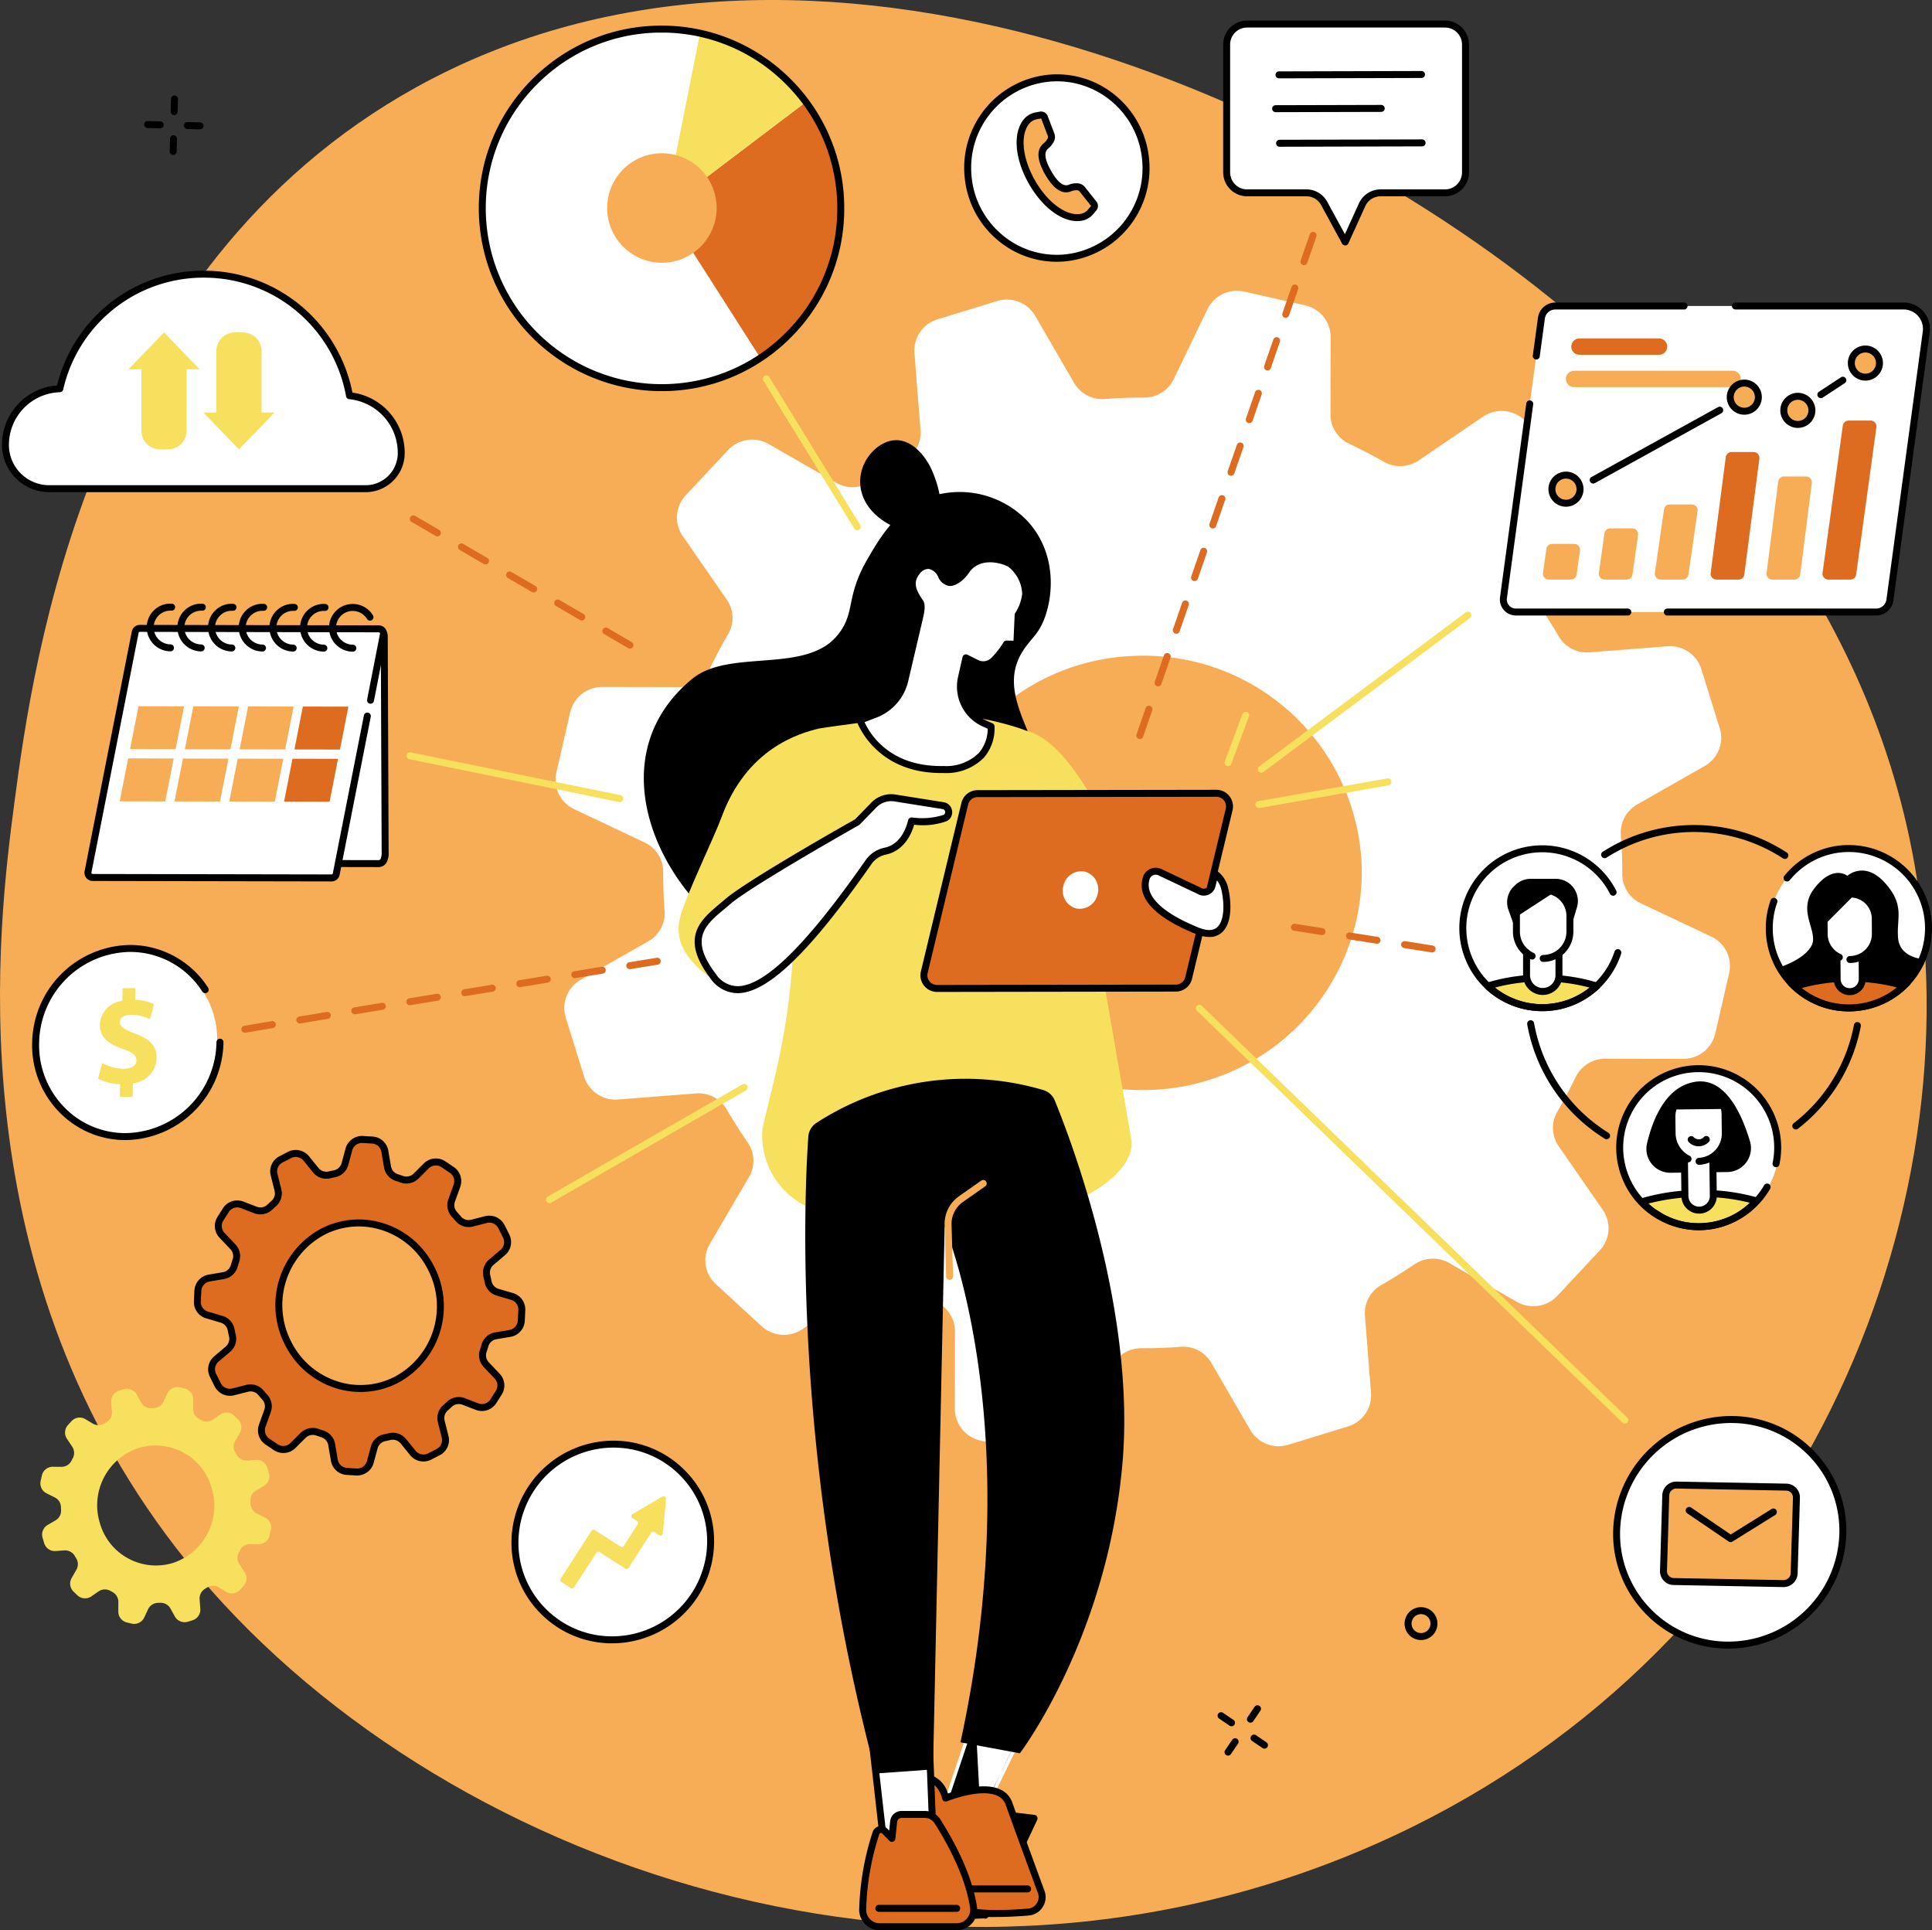 <svg xmlns="http://www.w3.org/2000/svg" width="270.258" height="269.962" viewBox="0 0 270.258 269.962">
  <rect x="0" y="0" width="270.258" height="269.962" fill="#333333" stroke="none"/>
  <g id="Group_659" data-name="Group 659" transform="translate(0 831.395)">
    <path id="Path_4038" data-name="Path 4038" d="M58.239-819.2c54.735-30.28,128.063,1.178,166.274,36.053,10.916,9.963,37.383,34.816,43.634,74.651,7.764,49.481-17.651,109.457-75.933,135.111-63.44,27.924-134.372,1.459-167.57-41.5C-6.4-655.057-.19-702.361,2.03-719.261,4.635-739.087,12.382-793.83,58.239-819.2Z" fill="#F6AD55"/>
    <path id="Path_4039" data-name="Path 4039" d="M322.46-594.375A30.512,30.512,0,0,1,290.806-623.7a30.512,30.512,0,0,1,29.61-31.387,30.512,30.512,0,0,1,31.654,29.324A30.512,30.512,0,0,1,322.46-594.375Zm78.512-21.444-9.842-4.654a4.51,4.51,0,0,1-2.61-4.081q.016-2.764-.2-5.492a4.509,4.509,0,0,1,2.291-4.252l9.446-5.385a4.532,4.532,0,0,0,2.1-5.287l-2.578-8.266a4.585,4.585,0,0,0-4.741-3.189l-10.888.848a4.584,4.584,0,0,1-4.327-2.254q-1.364-2.355-2.917-4.593a4.5,4.5,0,0,1-.18-4.842l5.48-9.365a4.518,4.518,0,0,0-.85-5.617l-6.4-5.879a4.621,4.621,0,0,0-5.716-.411l-8.985,6.116a4.611,4.611,0,0,1-4.881.195q-2.364-1.355-4.86-2.527a4.528,4.528,0,0,1-2.608-4.107l.022-10.812a4.554,4.554,0,0,0-3.57-4.441l-8.515-1.916a4.6,4.6,0,0,0-5.16,2.477l-4.7,9.756a4.564,4.564,0,0,1-4.119,2.59q-2.789-.014-5.542.2a4.566,4.566,0,0,1-4.29-2.268l-5.428-9.358a4.605,4.605,0,0,0-5.334-2.076l-8.343,2.56a4.552,4.552,0,0,0-3.22,4.7l.849,10.788a4.509,4.509,0,0,1-2.254,4.278q-2.4,1.365-4.683,2.922a4.593,4.593,0,0,1-4.865.165l-9.446-5.424a4.621,4.621,0,0,0-5.668.846l-5.936,6.35a4.517,4.517,0,0,0-.418,5.665l6.166,8.9a4.5,4.5,0,0,1,.193,4.837q-1.37,2.343-2.553,4.818a4.582,4.582,0,0,1-4.146,2.587l-10.91-.016a4.584,4.584,0,0,0-4.484,3.541l-1.939,8.439a4.533,4.533,0,0,0,2.5,5.112l9.842,4.654a4.51,4.51,0,0,1,2.61,4.081q-.016,2.764.2,5.492a4.511,4.511,0,0,1-2.291,4.252l-9.446,5.385a4.532,4.532,0,0,0-2.1,5.287l2.579,8.266a4.584,4.584,0,0,0,4.741,3.189l10.886-.848a4.567,4.567,0,0,1,4.315,2.231q1.376,2.379,2.946,4.64a4.483,4.483,0,0,1,.163,4.822l-5.479,9.363a4.517,4.517,0,0,0,.85,5.617l6.4,5.879a4.62,4.62,0,0,0,5.716.411l8.984-6.116a4.611,4.611,0,0,1,4.881-.194q2.364,1.356,4.86,2.527a4.527,4.527,0,0,1,2.608,4.107l-.022,10.812a4.553,4.553,0,0,0,3.57,4.441l8.515,1.916a4.6,4.6,0,0,0,5.159-2.477l4.7-9.756a4.564,4.564,0,0,1,4.119-2.59q2.789.014,5.542-.2a4.565,4.565,0,0,1,4.29,2.268l5.428,9.358a4.6,4.6,0,0,0,5.334,2.076l8.343-2.56a4.552,4.552,0,0,0,3.22-4.7l-.849-10.789a4.527,4.527,0,0,1,2.278-4.289q2.377-1.353,4.637-2.894a4.611,4.611,0,0,1,4.886-.181l9.447,5.425a4.62,4.62,0,0,0,5.668-.846l5.936-6.35a4.517,4.517,0,0,0,.418-5.665l-6.166-8.9a4.5,4.5,0,0,1-.193-4.837q1.37-2.343,2.553-4.818a4.582,4.582,0,0,1,4.146-2.587l10.91.016a4.584,4.584,0,0,0,4.484-3.541l1.939-8.439A4.533,4.533,0,0,0,400.973-615.818Z" transform="translate(-161.591 -84.58)" fill="#fff"/>
    <path id="Path_4040" data-name="Path 4040" d="M331.009-615.4A13.11,13.11,0,0,0,318.1-619c-5.066,1.384-7.621,5.767-9.423,8.858-3.185,5.464-1.647,7.443-4.15,10.617-4.434,5.622-15.188,1.9-20.424,6.217-12.582,10.374-5.724,27.521,5.428,35.616,7.438,5.4,17.555,2.276,20.307,1.427,8.354-2.578,22.2-7.628,23.536-19.69.9-8.11-7.377-14.612-2.93-21.372,1.133-1.722,2.071-2.189,2.912-4.342C334.72-605.163,335.028-611.05,331.009-615.4Z" transform="translate(-187.29 -143.128)"/>
    <path id="Path_4041" data-name="Path 4041" d="M380.876-629.54c1.9-1.544.7-6.1-.52-8.554-.457-.921-2.268-3.86-4.955-3.7-2.759.164-5.633,3.616-4.648,7.285C371.985-629.921,378.646-627.731,380.876-629.54Z" transform="translate(-250.233 -128.031)"/>
    <path id="Path_4042" data-name="Path 4042" d="M339.526-521.931a40.233,40.233,0,0,1,24.949.113,10.217,10.217,0,0,1,7.019,8.545l8.519,49.051c.422,3.566-4.344,7.033-7.7,8.305a45.957,45.957,0,0,1-16.318,2.586c-8.049,0-17.77-.046-21.035-1.475q-.145-.063-.3-.133a11.037,11.037,0,0,1-6.26-11.006l1.735-7.21a95.785,95.785,0,0,0,2.64-24.291l-.28-14.278A10.232,10.232,0,0,1,339.526-521.931Z" transform="translate(-221.737 -207.68)" fill="#F6E05E"/>
    <path id="Path_4043" data-name="Path 4043" d="M456.64-495.965s-6.8-18.836-14.426-20.647l3.877,26.69Z" transform="translate(-298.623 -212.57)" fill="#F6E05E"/>
    <path id="Path_4044" data-name="Path 4044" d="M296.354-484.654c-2.914-2.305-4.789-4.847-3.75-8.415.934-3.208,4.71-10.969,5.736-13.764,3.509-9.561,10.784-11.7,13.617-12.377.446-.107,5.487-.775,5.487-.775l-3.034,29.258L299.5-482.821Z" transform="translate(-197.397 -210.292)" fill="#F6E05E"/>
    <path id="Path_4045" data-name="Path 4045" d="M399.855-462.41l33.4-.051a1.842,1.842,0,0,0,1.785-1.4l5.667-23.564a1.842,1.842,0,0,0-1.791-2.282l-33.4.051a1.842,1.842,0,0,0-1.785,1.4l-5.667,23.564A1.842,1.842,0,0,0,399.855-462.41Z" transform="translate(-268.772 -230.738)" fill="#DD6B20"/>
    <path id="Path_4046" data-name="Path 4046" d="M398.841-463.91v0l33.4-.051a1.352,1.352,0,0,0,1.313-1.031l5.666-23.561a1.347,1.347,0,0,0-.249-1.163,1.371,1.371,0,0,0-1.067-.518l-33.4.051a1.352,1.352,0,0,0-1.313,1.03l-5.666,23.561a1.348,1.348,0,0,0,.249,1.163,1.347,1.347,0,0,0,1.065.518Zm0,.974a2.314,2.314,0,0,1-1.832-.891,2.315,2.315,0,0,1-.429-1.995l5.666-23.561a2.325,2.325,0,0,1,2.258-1.774l33.4-.051h0a2.314,2.314,0,0,1,1.832.891,2.313,2.313,0,0,1,.429,1.994L434.5-464.761a2.325,2.325,0,0,1-2.258,1.774l-33.4.051Z" transform="translate(-267.758 -229.725)"/>
    <path id="Path_4047" data-name="Path 4047" d="M462.741-452.953a2.558,2.558,0,0,1-3,2.014,2.559,2.559,0,0,1-1.794-3.137,2.558,2.558,0,0,1,3-2.014A2.558,2.558,0,0,1,462.741-452.953Z" transform="translate(-309.197 -253.398)" fill="#fff"/>
    <path id="Path_4048" data-name="Path 4048" d="M503.138-455.783l-.425,1.694a1.168,1.168,0,0,1-1.634.772L495.43-456a1.384,1.384,0,0,0-1.908.808c-.53,1.61-.083,4.468,7.11,7.384,4.394,1.781,4.551-3.044,3.834-5.986A3.623,3.623,0,0,0,503.138-455.783Z" transform="translate(-333.164 -253.412)" fill="#fff"/>
    <path id="Path_4049" data-name="Path 4049" d="M493.8-456.655a.906.906,0,0,0-.357.073.872.872,0,0,0-.492.535c-.752,2.282,1.674,4.69,6.83,6.78,1.164.472,2.04.464,2.6-.023,1.072-.926,1.049-3.447.574-5.4a3.033,3.033,0,0,0-.587-1.171l-.22.877a1.65,1.65,0,0,1-.9,1.094,1.649,1.649,0,0,1-1.416,0l-5.649-2.679A.908.908,0,0,0,493.8-456.655Zm7.5,8.713a5.082,5.082,0,0,1-1.885-.422c-7.307-2.961-8.052-5.978-7.389-7.988a1.86,1.86,0,0,1,1.034-1.125,1.88,1.88,0,0,1,1.546.03l5.649,2.68a.677.677,0,0,0,.583,0,.679.679,0,0,0,.37-.45l.425-1.694a.486.486,0,0,1,.3-.337.488.488,0,0,1,.447.052,4.112,4.112,0,0,1,1.527,2.279c.52,2.135.6,5.083-.884,6.364A2.548,2.548,0,0,1,501.3-447.943Z" transform="translate(-332.133 -252.4)"/>
    <path id="Path_4050" data-name="Path 4050" d="M323.012-484.4s-15,8.45-18.092,11.1-6.448,4.664-2.074,10.443c3.718,4.913,10.264.521,21.807-16.034A3.852,3.852,0,0,1,327-480.353c1.156-.259,2.838-1.174,3.611-4.211a10.367,10.367,0,0,0,4.661-.393.921.921,0,0,0-.247-1.743l-6.677-1.063a3.375,3.375,0,0,0-3.007.969Z" transform="translate(-203.094 -232.016)" fill="#fff"/>
    <path id="Path_4051" data-name="Path 4051" d="M322.008-485.414h0Zm4.749-2.926a2.883,2.883,0,0,0-2.07.873l-2.33,2.393a.5.5,0,0,1-.11.085c-.15.084-14.993,8.457-18.014,11.047-.241.206-.483.409-.723.609-2.813,2.351-5.036,4.208-1.28,9.17a3.7,3.7,0,0,0,3.1,1.7c3.794-.074,9.655-5.87,17.917-17.72a4.315,4.315,0,0,1,2.642-1.66c1.095-.245,2.547-1.113,3.246-3.856a.486.486,0,0,1,.54-.362,9.936,9.936,0,0,0,4.391-.354.41.41,0,0,0,.241-.443.424.424,0,0,0-.363-.375l-6.677-1.062A2.912,2.912,0,0,0,326.757-488.341Zm-21.5,26.854a4.678,4.678,0,0,1-3.806-2.089c-4.316-5.7-1.394-8.144,1.432-10.506.237-.2.476-.4.714-.6,3.025-2.592,16.918-10.45,18.108-11.121l2.281-2.343a3.858,3.858,0,0,1,3.442-1.109l6.668,1.061a1.4,1.4,0,0,1,1.175,1.207,1.372,1.372,0,0,1-.8,1.461,9.926,9.926,0,0,1-4.5.48c-.915,3.057-2.8,3.917-3.864,4.156a3.35,3.35,0,0,0-2.055,1.266c-8.57,12.292-14.511,18.055-18.7,18.137Z" transform="translate(-202.09 -231.003)"/>
    <path id="Path_4052" data-name="Path 4052" d="M386.8-576.1a2.092,2.092,0,0,0,2.421-.4,12.182,12.182,0,0,0,1.774-2.27l.917.019a.54.54,0,0,0,.55-.516l.158-3.579a6.645,6.645,0,0,0,1.054-2.907,5.534,5.534,0,0,0-2.276-4.306c-1.625-.794-4.559-1.222-6.091,1.082-.658.989-1.727,1.7-2.374,1.584-.608-.108-.858-.629-1.159-1.169-.559-1.006-1.951-1.951-3.287-.361-1.354,1.61-.416,3.09.425,4.326.339.5-.027,1.882-.165,2.468l-1.982,8.442a6.728,6.728,0,0,1-4.142,4.745l-2.121.813s2.341,7.108,11.725,6.906c7.161-.154,6.612-6.028,6.612-6.028l-.941-.415a5.625,5.625,0,0,1-3.216-6.389l.631-2.786Z" transform="translate(-250.2 -162.538)" fill="#fff"/>
    <path id="Path_4053" data-name="Path 4053" d="M370.129-568.881c.667,1.5,3.4,6.3,11.079,6.141a6.477,6.477,0,0,0,4.907-1.835,5.251,5.251,0,0,0,1.239-3.385l-.66-.291a6.123,6.123,0,0,1-3.494-6.942l.631-2.786a.488.488,0,0,1,.267-.333.486.486,0,0,1,.427.005l1.486.745h0a1.6,1.6,0,0,0,1.857-.311,11.765,11.765,0,0,0,1.7-2.18.487.487,0,0,1,.426-.234l.916.019a.046.046,0,0,0,.053-.05l.158-3.58a.484.484,0,0,1,.071-.233,6.234,6.234,0,0,0,.984-2.693,5.058,5.058,0,0,0-2-3.828c-1.27-.62-4.048-1.227-5.471.914-.664,1-1.892,1.966-2.865,1.794a2.112,2.112,0,0,1-1.443-1.31l-.057-.1a1.8,1.8,0,0,0-1.243-.956,1.5,1.5,0,0,0-1.246.672c-1.069,1.272-.457,2.4.455,3.738.4.592.19,1.668-.062,2.72l-.032.134-1.982,8.442a7.207,7.207,0,0,1-4.442,5.088Zm10.705,7.119c-9.308,0-11.778-7.172-11.8-7.245a.487.487,0,0,1,.288-.607l2.121-.813a6.234,6.234,0,0,0,3.842-4.4l2.015-8.581c.328-1.372.292-1.815.2-1.945-.757-1.113-2.024-2.976-.4-4.913a2.388,2.388,0,0,1,2.085-1.014,2.741,2.741,0,0,1,2,1.452l.058.105c.268.486.435.764.76.821a2.751,2.751,0,0,0,1.883-1.375c1.561-2.348,4.573-2.293,6.71-1.25,1.43.7,2.667,3.33,2.547,4.784a7.09,7.09,0,0,1-1.059,3.013l-.153,3.456a1.034,1.034,0,0,1-1.046.981l-.64-.013a12.71,12.71,0,0,1-1.7,2.121,2.576,2.576,0,0,1-2.984.5l-.93-.466-.494,2.179a5.147,5.147,0,0,0,2.937,5.835l.94.415a.487.487,0,0,1,.288.4,6.25,6.25,0,0,1-1.474,4.4,7.394,7.394,0,0,1-5.613,2.161C381.1-561.763,380.964-561.762,380.834-561.762Z" transform="translate(-249.186 -161.516)"/>
    <path id="Path_4054" data-name="Path 4054" d="M408.85-92.561l-4.973,14.839s5.417-.462,5.935-.361,6.854-13.532,6.854-13.532Z" transform="translate(-272.734 -498.927)" fill="#fff"/>
    <path id="Path_4055" data-name="Path 4055" d="M408.871-79.578l.021,0Zm.021,0-.719-13.468-4.612,13.76c1.517-.125,4.16-.326,5.068-.311.785-1.047,4.118-7.959,6.3-12.633Zm-5.309,14.795a.486.486,0,0,1-.383-.186.487.487,0,0,1-.079-.456l4.973-14.838a.486.486,0,0,1,.52-.329l7.816.945a.487.487,0,0,1,.367.247.487.487,0,0,1,.016.442c-.016.034-1.6,3.451-3.236,6.812-3.461,7.128-3.677,7.087-4.153,6.993-.345-.049-3.222.148-5.8.369Z" transform="translate(-271.721 -497.914)"/>
    <path id="Path_4056" data-name="Path 4056" d="M396.743-63.057s7.479-3.066,8.863.782c1.759,4.894,4.51,12.361,4.51,12.361a2.1,2.1,0,0,1-1.806,2.8c-2.733.218-6.81.4-8.71-.27-3-1.052-7.973-10.542-7.973-10.542L393.16-66S395.873-66.383,396.743-63.057Z" transform="translate(-264.462 -516.854)" fill="#DD6B20"/>
    <path id="Path_4057" data-name="Path 4057" d="M391.124-59.008c1.43,2.7,5.357,9.365,7.624,10.158,1.386.487,4.408.575,8.509.244a1.591,1.591,0,0,0,1.224-.731,1.6,1.6,0,0,0,.162-1.416c-.026-.071-2.77-7.522-4.51-12.362a2.144,2.144,0,0,0-1.21-1.287c-2.4-1.07-6.964.772-7.009.791a.489.489,0,0,1-.4-.015.488.488,0,0,1-.254-.312c-.578-2.21-2.039-2.554-2.707-2.591Zm11.77,11.573a15.083,15.083,0,0,1-4.468-.494c-3.091-1.085-7.725-9.788-8.243-10.777a.487.487,0,0,1-.047-.317l1.534-8.075a.486.486,0,0,1,.41-.391,3.8,3.8,0,0,1,3.965,2.787c1.329-.478,4.981-1.611,7.275-.591a3.112,3.112,0,0,1,1.732,1.848c1.739,4.837,4.481,12.285,4.508,12.36a2.558,2.558,0,0,1-.259,2.273,2.565,2.565,0,0,1-1.965,1.175C405.964-47.525,404.387-47.434,402.894-47.434Z" transform="translate(-263.449 -515.849)"/>
    <path id="Path_4058" data-name="Path 4058" d="M425.677-18.3H418a.487.487,0,0,1-.487-.487.487.487,0,0,1,.487-.487h7.682a.486.486,0,0,1,.487.487A.487.487,0,0,1,425.677-18.3Z" transform="translate(-281.939 -548.42)"/>
    <path id="Path_4059" data-name="Path 4059" d="M375.764-82.137l1.69,14.927,6.8-1.864-.523-13.449Z" transform="translate(-253.75 -505.705)" fill="#fff"/>
    <path id="Path_4060" data-name="Path 4060" d="M375.294-82.689l1.567,13.845,5.876-1.612-.489-12.571Zm1.147,14.952a.485.485,0,0,1-.273-.084.486.486,0,0,1-.211-.348L374.267-83.1a.486.486,0,0,1,.113-.37.486.486,0,0,1,.347-.171l7.965-.387a.484.484,0,0,1,.353.127.489.489,0,0,1,.158.34l.523,13.449a.488.488,0,0,1-.358.489l-6.8,1.864A.5.5,0,0,1,376.441-67.737Z" transform="translate(-252.737 -504.692)"/>
    <path id="Path_4061" data-name="Path 4061" d="M374.03-34.156h10.756a2.382,2.382,0,0,0,2.36-2.731c-.36-2.429-1.529-6.458-5.036-12a2.094,2.094,0,0,0-1.767-.973h-3.271a1.1,1.1,0,0,0-1.1.987l-.247,2.36-.99-1.018a.744.744,0,0,0-1.239.284,37.732,37.732,0,0,0-1.855,10.661A2.386,2.386,0,0,0,374.03-34.156Z" transform="translate(-250.967 -527.764)" fill="#DD6B20"/>
    <path id="Path_4062" data-name="Path 4062" d="M373.193-48.28a.269.269,0,0,0-.06.007.246.246,0,0,0-.184.168,37.1,37.1,0,0,0-1.831,10.518,1.884,1.884,0,0,0,.544,1.364,1.886,1.886,0,0,0,1.356.568h10.756a1.905,1.905,0,0,0,1.438-.656,1.9,1.9,0,0,0,.44-1.516c-.349-2.361-1.494-6.324-4.965-11.81a1.617,1.617,0,0,0-1.356-.746h-3.271a.613.613,0,0,0-.611.55l-.247,2.36a.486.486,0,0,1-.325.409.486.486,0,0,1-.508-.12l-.99-1.017A.251.251,0,0,0,373.193-48.28Zm10.58,13.6H373.017a2.852,2.852,0,0,1-2.051-.86,2.847,2.847,0,0,1-.823-2.062,38.112,38.112,0,0,1,1.879-10.806,1.22,1.22,0,0,1,.89-.813,1.224,1.224,0,0,1,1.161.341l.265.272.139-1.326a1.584,1.584,0,0,1,1.58-1.423h3.271a2.565,2.565,0,0,1,2.179,1.2c3.562,5.63,4.743,9.736,5.106,12.188a2.873,2.873,0,0,1-.666,2.3A2.868,2.868,0,0,1,383.773-34.682Z" transform="translate(-249.954 -526.751)"/>
    <path id="Path_4063" data-name="Path 4063" d="M388.482-9.936H377.59a.489.489,0,0,1-.487-.487.487.487,0,0,1,.487-.487h10.892a.487.487,0,0,1,.487.487A.489.489,0,0,1,388.482-9.936Z" transform="translate(-254.654 -554.065)"/>
    <path id="Path_4064" data-name="Path 4064" d="M381.814-363.7a2.5,2.5,0,0,0-1.562-1.438,38.325,38.325,0,0,0-31.761,4.568,2.508,2.508,0,0,0-1.148,1.933c-.51,7.173-2.414,44.671,9.449,89.07l7.991-.569,1.629-75.913s11.836,27.83,2.212,72.121l8.311,1.535s12.163-15.993,14.34-40.431C393.2-334.443,383.97-358.448,381.814-363.7Z" transform="translate(-234.27 -313.785)"/>
    <path id="Path_4065" data-name="Path 4065" d="M407.635-309.172a.487.487,0,0,1-.487-.473l-.214-7.212a4.719,4.719,0,0,1,2.008-4.011l3.112-2.188a.487.487,0,0,1,.679.118.487.487,0,0,1-.118.679L409.5-320.07a3.747,3.747,0,0,0-1.595,3.185l.214,7.212a.487.487,0,0,1-.472.5Z" transform="translate(-274.797 -343.216)" fill="#F6AD55"/>
    <path id="Path_4066" data-name="Path 4066" d="M652.971-697.893a1.954,1.954,0,0,1,1.936-1.706h48.728a3.206,3.206,0,0,1,3.176,3.619L701.73-658.5a1.954,1.954,0,0,1-1.935,1.706H649.416a1.764,1.764,0,0,1-1.749-2Z" transform="translate(-437.352 -89)" fill="#fff"/>
    <path id="Path_4067" data-name="Path 4067" d="M669.419-592.843l.469-3.352a.821.821,0,0,0-.813-.936H666a.821.821,0,0,0-.813.707l-.471,3.352a.821.821,0,0,0,.813.936h3.072A.822.822,0,0,0,669.419-592.843Z" transform="translate(-448.873 -158.196)" fill="#F6AD55"/>
    <path id="Path_4068" data-name="Path 4068" d="M693.478-597.365l.777-5.523a.821.821,0,0,0-.814-.927h-3.073a.821.821,0,0,0-.814.715l-.779,5.523a.822.822,0,0,0,.814.928h3.075A.822.822,0,0,0,693.478-597.365Z" transform="translate(-465.118 -153.682)" fill="#F6AD55"/>
    <path id="Path_4069" data-name="Path 4069" d="M717.594-604.312l1.278-8.867a.822.822,0,0,0-.813-.937h-3.07a.821.821,0,0,0-.813.706l-1.279,8.867a.821.821,0,0,0,.813.937h3.072A.821.821,0,0,0,717.594-604.312Z" transform="translate(-481.406 -146.726)" fill="#F6AD55"/>
    <path id="Path_4070" data-name="Path 4070" d="M741.651-619.569l2.109-16.2a.822.822,0,0,0-.815-.928h-3.073a.822.822,0,0,0-.814.715l-2.111,16.2a.821.821,0,0,0,.814.928h3.075A.822.822,0,0,0,741.651-619.569Z" transform="translate(-497.648 -131.478)" fill="#DD6B20"/>
    <path id="Path_4071" data-name="Path 4071" d="M765.729-612.456l1.627-12.777a.823.823,0,0,0-.815-.925h-3.072a.82.82,0,0,0-.815.718l-1.628,12.778a.821.821,0,0,0,.813.925h3.078A.819.819,0,0,0,765.729-612.456Z" transform="translate(-513.908 -138.594)" fill="#F6AD55"/>
    <path id="Path_4072" data-name="Path 4072" d="M789.841-628.712l2.831-20.6a.821.821,0,0,0-.815-.933h-3.072a.819.819,0,0,0-.812.709l-2.835,20.6a.825.825,0,0,0,.815.934h3.072A.821.821,0,0,0,789.841-628.712Z" transform="translate(-530.192 -122.329)" fill="#DD6B20"/>
    <path id="Path_4073" data-name="Path 4073" d="M660.813-693.128a.5.5,0,0,1-.066,0,.487.487,0,0,1-.417-.548l.718-5.291a2.446,2.446,0,0,1,2.418-2.128h18.022a.487.487,0,0,1,.487.487.487.487,0,0,1-.487.487H663.466a1.47,1.47,0,0,0-1.453,1.282l-.718,5.294A.487.487,0,0,1,660.813-693.128Z" transform="translate(-445.911 -87.987)"/>
    <path id="Path_4074" data-name="Path 4074" d="M664.053-628.846H648.4a2.252,2.252,0,0,1-1.694-.768,2.25,2.25,0,0,1-.537-1.781l3.678-27.118a.488.488,0,0,1,.548-.417.487.487,0,0,1,.417.548l-3.678,27.117a1.277,1.277,0,0,0,.3,1.009,1.278,1.278,0,0,0,.961.436h15.649a.487.487,0,0,1,.487.487A.487.487,0,0,1,664.053-628.846Z" transform="translate(-436.34 -116.461)"/>
    <path id="Path_4075" data-name="Path 4075" d="M746.5-657.319h-29.2a.487.487,0,0,1-.487-.487.487.487,0,0,1,.487-.487h29.2a1.469,1.469,0,0,0,1.451-1.282l5.082-37.484a2.724,2.724,0,0,0-.656-2.146,2.714,2.714,0,0,0-2.036-.921H726.823a.487.487,0,0,1-.487-.487.487.487,0,0,1,.487-.487h23.522a3.683,3.683,0,0,1,2.767,1.252,3.715,3.715,0,0,1,.893,2.917l-5.082,37.484A2.447,2.447,0,0,1,746.5-657.319Z" transform="translate(-484.063 -87.987)"/>
    <path id="Path_4076" data-name="Path 4076" d="M697.907-669.411H675.732a1.143,1.143,0,0,1-1.143-1.143,1.143,1.143,0,0,1,1.143-1.143h22.175a1.143,1.143,0,0,1,1.143,1.143A1.143,1.143,0,0,1,697.907-669.411Z" transform="translate(-455.543 -107.842)" fill="#F6AD55"/>
    <path id="Path_4077" data-name="Path 4077" d="M689.187-683.336H678.058a1.143,1.143,0,0,1-1.143-1.143,1.143,1.143,0,0,1,1.143-1.143h11.129a1.143,1.143,0,0,1,1.143,1.143A1.143,1.143,0,0,1,689.187-683.336Z" transform="translate(-457.114 -98.439)" fill="#DD6B20"/>
    <path id="Path_4078" data-name="Path 4078" d="M672.5-624.786a1.967,1.967,0,0,1-1.967,1.967,1.967,1.967,0,0,1-1.967-1.967,1.967,1.967,0,0,1,1.967-1.967A1.967,1.967,0,0,1,672.5-624.786Z" transform="translate(-451.479 -138.192)" fill="#F6AD55"/>
    <path id="Path_4079" data-name="Path 4079" d="M669.524-627.279a1.482,1.482,0,0,0-1.48,1.48,1.482,1.482,0,0,0,1.48,1.48A1.482,1.482,0,0,0,671-625.8,1.482,1.482,0,0,0,669.524-627.279Zm0,3.934a2.457,2.457,0,0,1-2.454-2.454,2.457,2.457,0,0,1,2.454-2.454,2.457,2.457,0,0,1,2.454,2.454A2.457,2.457,0,0,1,669.524-623.345Z" transform="translate(-450.466 -137.179)"/>
    <path id="Path_4080" data-name="Path 4080" d="M749.323-664.419a1.967,1.967,0,0,1-1.967,1.967,1.967,1.967,0,0,1-1.967-1.967,1.967,1.967,0,0,1,1.967-1.967A1.967,1.967,0,0,1,749.323-664.419Z" transform="translate(-503.354 -111.429)" fill="#F6AD55"/>
    <path id="Path_4081" data-name="Path 4081" d="M746.343-666.912a1.482,1.482,0,0,0-1.48,1.48,1.482,1.482,0,0,0,1.48,1.48,1.482,1.482,0,0,0,1.48-1.48A1.482,1.482,0,0,0,746.343-666.912Zm0,3.934a2.457,2.457,0,0,1-2.454-2.454,2.457,2.457,0,0,1,2.454-2.454,2.457,2.457,0,0,1,2.454,2.454A2.457,2.457,0,0,1,746.343-662.978Z" transform="translate(-502.341 -110.416)"/>
    <path id="Path_4082" data-name="Path 4082" d="M772.376-658.727a1.967,1.967,0,0,1-1.968,1.967,1.966,1.966,0,0,1-1.965-1.967,1.966,1.966,0,0,1,1.965-1.967A1.967,1.967,0,0,1,772.376-658.727Z" transform="translate(-518.922 -115.272)" fill="#F6AD55"/>
    <path id="Path_4083" data-name="Path 4083" d="M769.4-661.22a1.48,1.48,0,0,0-1.477,1.48,1.48,1.48,0,0,0,1.477,1.48,1.481,1.481,0,0,0,1.481-1.48A1.481,1.481,0,0,0,769.4-661.22Zm0,3.934a2.456,2.456,0,0,1-2.452-2.454,2.456,2.456,0,0,1,2.452-2.454,2.457,2.457,0,0,1,2.455,2.454A2.457,2.457,0,0,1,769.4-657.286Z" transform="translate(-517.909 -114.26)"/>
    <path id="Path_4084" data-name="Path 4084" d="M801.489-679.1a1.966,1.966,0,0,1-1.967,1.967,1.967,1.967,0,0,1-1.968-1.967,1.967,1.967,0,0,1,1.968-1.967A1.966,1.966,0,0,1,801.489-679.1Z" transform="translate(-538.579 -101.517)" fill="#F6AD55"/>
    <path id="Path_4085" data-name="Path 4085" d="M798.508-681.59a1.483,1.483,0,0,0-1.481,1.48,1.483,1.483,0,0,0,1.481,1.48,1.482,1.482,0,0,0,1.48-1.48A1.483,1.483,0,0,0,798.508-681.59Zm0,3.934a2.457,2.457,0,0,1-2.455-2.454,2.457,2.457,0,0,1,2.455-2.454,2.457,2.457,0,0,1,2.455,2.454A2.457,2.457,0,0,1,798.508-677.656Z" transform="translate(-537.567 -100.504)"/>
    <path id="Path_4086" data-name="Path 4086" d="M685.334-645.471a.486.486,0,0,1-.427-.252.487.487,0,0,1,.191-.662l17.7-9.773a.487.487,0,0,1,.662.191.487.487,0,0,1-.191.662l-17.7,9.773A.488.488,0,0,1,685.334-645.471Z" transform="translate(-462.47 -118.295)"/>
    <path id="Path_4087" data-name="Path 4087" d="M783.412-666.131a.488.488,0,0,1-.406-.22.486.486,0,0,1,.14-.674l3.078-2.019a.484.484,0,0,1,.672.14.486.486,0,0,1-.139.674l-3.075,2.019A.491.491,0,0,1,783.412-666.131Z" transform="translate(-528.702 -109.58)"/>
    <path id="Path_4088" data-name="Path 4088" d="M257.915-793.794a25.072,25.072,0,0,1-25.061,25.083,25.072,25.072,0,0,1-25.083-25.061,25.073,25.073,0,0,1,25.062-25.083A25.072,25.072,0,0,1,257.915-793.794Z" transform="translate(-140.306 -8.467)" fill="#fff"/>
    <path id="Path_4089" data-name="Path 4089" d="M286.511-772.569l13.318,20.853a25.1,25.1,0,0,0,11.254-20.961,25.014,25.014,0,0,0-4.851-14.83Z" transform="translate(-193.478 -29.637)" fill="#DD6B20"/>
    <path id="Path_4090" data-name="Path 4090" d="M291.419-817.327l-4.908,24.621,19.723-14.931A25.133,25.133,0,0,0,291.419-817.327Z" transform="translate(-193.478 -9.5)" fill="#F6E05E"/>
    <path id="Path_4091" data-name="Path 4091" d="M276.882-757.73a7.657,7.657,0,0,1-7.653,7.66,7.656,7.656,0,0,1-7.659-7.653,7.656,7.656,0,0,1,7.653-7.659A7.656,7.656,0,0,1,276.882-757.73Z" transform="translate(-176.635 -44.577)" fill="#F6AD55"/>
    <path id="Path_4092" data-name="Path 4092" d="M231.83-819.382h-.01a24.422,24.422,0,0,0-17.381,7.208,24.422,24.422,0,0,0-7.194,17.387,24.615,24.615,0,0,0,24.585,24.575h.01a24.425,24.425,0,0,0,17.382-7.209,24.423,24.423,0,0,0,7.193-17.387,24.423,24.423,0,0,0-7.208-17.381A24.424,24.424,0,0,0,231.83-819.382Zm0,50.145a25.588,25.588,0,0,1-25.559-25.549,25.393,25.393,0,0,1,7.478-18.076,25.393,25.393,0,0,1,18.07-7.494h.011a25.39,25.39,0,0,1,18.066,7.479,25.389,25.389,0,0,1,7.494,18.07,25.391,25.391,0,0,1-7.478,18.076,25.392,25.392,0,0,1-18.07,7.494Z" transform="translate(-139.293 -7.454)"/>
    <path id="Path_4093" data-name="Path 4093" d="M73.919-492.54c-.244,0-.4,0-.419,0l.024-.974a21.317,21.317,0,0,0,2.856-.137l.133.965A20.479,20.479,0,0,1,73.919-492.54Z" transform="translate(-49.634 -228.072)"/>
    <path id="Path_4094" data-name="Path 4094" d="M126.859-527.895l5.72.011a.856.856,0,0,0,.857-.86l-.043-31.076a.963.963,0,0,0-.958-.963l-14.5-.027Z" transform="translate(-79.644 -182.722)" fill="#fff"/>
    <path id="Path_4095" data-name="Path 4095" d="M126.859-527.66l5.72.011a.852.852,0,0,0,.681-.337,2.265,2.265,0,0,0,.256-1.246c0-.766-.123-30.129-.123-30.129a.993.993,0,0,0-.958-1.075l-14.5-.027Z" transform="translate(-79.644 -182.957)" fill="#fff"/>
    <path id="Path_4096" data-name="Path 4096" d="M131.569-528.176h0l-5.72-.011a.487.487,0,0,1-.486-.488.478.478,0,0,1,.488-.486l5.72.011h0a.365.365,0,0,0,.292-.145h0a2.2,2.2,0,0,0,.157-.951c0-.757-.122-29.833-.123-30.127,0-.347-.194-.59-.472-.59l-14.5-.027a.487.487,0,0,1-.486-.488.487.487,0,0,1,.487-.486h0l14.5.027a1.477,1.477,0,0,1,1.444,1.562c0,.293.124,29.371.123,30.13a2.664,2.664,0,0,1-.348,1.53A1.338,1.338,0,0,1,131.569-528.176Z" transform="translate(-78.631 -181.944)"/>
    <path id="Path_4097" data-name="Path 4097" d="M76.961-548.465l-4.352,22.1a.659.659,0,0,1-.647.534l-33.424-.063a.665.665,0,0,1-.649-.794l6.6-33.513a.659.659,0,0,1,.647-.534l33.424.063a.666.666,0,0,1,.649.794l-1.8,9.19Z" transform="translate(-25.577 -182.775)" fill="#fff"/>
    <path id="Path_4098" data-name="Path 4098" d="M70.95-526.355h0l-33.424-.063a1.145,1.145,0,0,1-.885-.42,1.151,1.151,0,0,1-.241-.954L43-561.306a1.148,1.148,0,0,1,1.124-.927h0l33.424.063a1.146,1.146,0,0,1,.885.42,1.152,1.152,0,0,1,.241.954l-1.8,9.19a.488.488,0,0,1-.572.384.487.487,0,0,1-.384-.572l1.8-9.19a.177.177,0,0,0-.038-.148.174.174,0,0,0-.134-.065l-33.424-.063h0a.172.172,0,0,0-.168.14l-6.6,33.513a.177.177,0,0,0,.038.148.172.172,0,0,0,.134.064l33.424.063h0a.172.172,0,0,0,.168-.14l4.352-22.1a.487.487,0,0,1,.572-.384.487.487,0,0,1,.384.572l-4.352,22.1A1.148,1.148,0,0,1,70.95-526.355Z" transform="translate(-24.564 -181.762)"/>
    <path id="Path_4099" data-name="Path 4099" d="M127.208-451.781l-.07.06Z" transform="translate(-85.855 -256.349)" fill="#F6E05E"/>
    <path id="Path_4100" data-name="Path 4100" d="M57.22-527.2l6.371.012-1.181,6-6.37-.012Z" transform="translate(-37.843 -205.422)" fill="#F6AD55"/>
    <path id="Path_4101" data-name="Path 4101" d="M52.754-504.717l6.37.012-1.181,6-6.371-.012Z" transform="translate(-34.827 -220.602)" fill="#F6AD55"/>
    <path id="Path_4102" data-name="Path 4102" d="M80.818-527.151l6.371.012-1.181,6-6.37-.012Z" transform="translate(-53.778 -205.453)" fill="#F6AD55"/>
    <path id="Path_4103" data-name="Path 4103" d="M76.353-504.672l6.371.012-1.181,6-6.371-.012Z" transform="translate(-50.763 -220.632)" fill="#F6AD55"/>
    <path id="Path_4104" data-name="Path 4104" d="M104.417-527.107l6.37.012-1.181,6-6.371-.012Z" transform="translate(-69.714 -205.482)" fill="#F6AD55"/>
    <path id="Path_4105" data-name="Path 4105" d="M99.952-504.628l6.37.012-1.181,6-6.371-.012Z" transform="translate(-66.699 -220.662)" fill="#F6AD55"/>
    <path id="Path_4106" data-name="Path 4106" d="M128.016-527.062l6.37.012-1.181,6-6.37-.012Z" transform="translate(-85.65 -205.513)" fill="#DD6B20"/>
    <path id="Path_4107" data-name="Path 4107" d="M123.551-504.583l6.371.012-1.181,6-6.37-.012Z" transform="translate(-82.635 -220.693)" fill="#DD6B20"/>
    <path id="Path_4108" data-name="Path 4108" d="M66.529-564.724h0a3.343,3.343,0,0,1-3.324-3.339,3.31,3.31,0,0,1,.975-2.362,3.283,3.283,0,0,1,2.337-.968c.067,0,.14,0,.209.006a.487.487,0,0,1,.456.516.487.487,0,0,1-.516.456c-.049,0-.1,0-.149,0a2.316,2.316,0,0,0-1.648.683,2.342,2.342,0,0,0-.689,1.672A2.368,2.368,0,0,0,66.53-565.7a.487.487,0,0,1,.486.488A.487.487,0,0,1,66.529-564.724Z" transform="translate(-42.681 -175.576)"/>
    <path id="Path_4109" data-name="Path 4109" d="M79.744-564.7h0a3.343,3.343,0,0,1-3.325-3.339,3.311,3.311,0,0,1,.975-2.362,3.285,3.285,0,0,1,2.338-.968c.067,0,.14,0,.21.006a.487.487,0,0,1,.455.517.489.489,0,0,1-.517.455c-.049,0-.1-.005-.148,0a2.316,2.316,0,0,0-1.648.683,2.342,2.342,0,0,0-.689,1.672,2.368,2.368,0,0,0,2.353,2.367.487.487,0,0,1,.486.488A.487.487,0,0,1,79.744-564.7Z" transform="translate(-51.604 -175.592)"/>
    <path id="Path_4110" data-name="Path 4110" d="M92.958-564.674h0a3.344,3.344,0,0,1-3.325-3.34,3.311,3.311,0,0,1,.975-2.362,3.284,3.284,0,0,1,2.337-.968c.07,0,.14,0,.209.006a.487.487,0,0,1,.456.516.485.485,0,0,1-.516.456c-.049,0-.105,0-.148,0a2.317,2.317,0,0,0-1.649.683,2.342,2.342,0,0,0-.689,1.672,2.368,2.368,0,0,0,2.353,2.367.487.487,0,0,1,.486.488A.487.487,0,0,1,92.958-564.674Z" transform="translate(-60.528 -175.609)"/>
    <path id="Path_4111" data-name="Path 4111" d="M106.172-564.649h0a3.344,3.344,0,0,1-3.324-3.34,3.31,3.31,0,0,1,.975-2.362,3.285,3.285,0,0,1,2.337-.968c.067,0,.14,0,.209.006a.487.487,0,0,1,.456.516.486.486,0,0,1-.517.456c-.049,0-.1,0-.148,0a2.316,2.316,0,0,0-1.649.683,2.341,2.341,0,0,0-.689,1.672,2.368,2.368,0,0,0,2.352,2.367.487.487,0,0,1,.486.488A.487.487,0,0,1,106.172-564.649Z" transform="translate(-69.452 -175.626)"/>
    <path id="Path_4112" data-name="Path 4112" d="M119.386-564.625h0a3.344,3.344,0,0,1-3.324-3.34,3.309,3.309,0,0,1,.975-2.362,3.284,3.284,0,0,1,2.337-.968c.065,0,.14,0,.21.007a.487.487,0,0,1,.455.517.488.488,0,0,1-.517.455c-.049,0-.1,0-.148,0a2.317,2.317,0,0,0-1.648.683,2.341,2.341,0,0,0-.689,1.672,2.368,2.368,0,0,0,2.352,2.367.487.487,0,0,1,.486.488A.487.487,0,0,1,119.386-564.625Z" transform="translate(-78.375 -175.643)"/>
    <path id="Path_4113" data-name="Path 4113" d="M132.6-564.6h0a3.344,3.344,0,0,1-3.325-3.34,3.31,3.31,0,0,1,.975-2.362,3.284,3.284,0,0,1,2.337-.968c.072,0,.14,0,.209.006a.487.487,0,0,1,.456.516.487.487,0,0,1-.517.456c-.049,0-.1-.006-.148,0a2.317,2.317,0,0,0-1.649.683,2.341,2.341,0,0,0-.689,1.672,2.368,2.368,0,0,0,2.353,2.367.487.487,0,0,1,.486.488A.487.487,0,0,1,132.6-564.6Z" transform="translate(-87.298 -175.66)"/>
    <path id="Path_4114" data-name="Path 4114" d="M145.064-564.576h0a3.344,3.344,0,0,1-3.325-3.34,3.309,3.309,0,0,1,.975-2.362,3.284,3.284,0,0,1,2.338-.968h.006a3.311,3.311,0,0,1,2.828,1.588.487.487,0,0,1-.159.67.487.487,0,0,1-.67-.159,2.343,2.343,0,0,0-2-1.124h0a2.316,2.316,0,0,0-1.649.683,2.341,2.341,0,0,0-.689,1.672,2.368,2.368,0,0,0,2.353,2.367.487.487,0,0,1,.486.488A.487.487,0,0,1,145.064-564.576Z" transform="translate(-95.714 -175.676)"/>
    <path id="Path_4115" data-name="Path 4115" d="M696.432-204.494a16.016,16.016,0,0,1,16.293-15.474,15.587,15.587,0,0,1,15.343,16.07,16.016,16.016,0,0,1-16.293,15.474A15.586,15.586,0,0,1,696.432-204.494Z" transform="translate(-470.288 -412.888)" fill="#fff"/>
    <path id="Path_4116" data-name="Path 4116" d="M695.905-205.493a15,15,0,0,0,4.148,10.875,15.077,15.077,0,0,0,10.716,4.694,15.554,15.554,0,0,0,15.8-15,14.992,14.992,0,0,0-4.15-10.875,15.071,15.071,0,0,0-10.715-4.694A15.545,15.545,0,0,0,695.905-205.493Zm15.159,16.546-.312,0a16.042,16.042,0,0,1-11.4-5,15.966,15.966,0,0,1-4.417-11.576,16.522,16.522,0,0,1,16.789-15.946,16.047,16.047,0,0,1,11.4,5,15.972,15.972,0,0,1,4.416,11.575A16.524,16.524,0,0,1,711.064-188.947Z" transform="translate(-469.275 -411.875)"/>
    <path id="Path_4117" data-name="Path 4117" d="M733.393-177.96l-15.335-.289a1.449,1.449,0,0,1-1.427-1.494l.318-10.561a1.489,1.489,0,0,1,1.515-1.438l15.338.289a1.45,1.45,0,0,1,1.426,1.494l-.318,10.561A1.49,1.49,0,0,1,733.393-177.96Z" transform="translate(-483.933 -431.95)" fill="#F6AD55"/>
    <path id="Path_4118" data-name="Path 4118" d="M717.423-192.269a1,1,0,0,0-1,.966l-.318,10.562a.956.956,0,0,0,.264.693.961.961,0,0,0,.685.3l15.336.289a1,1,0,0,0,1.02-.966l.318-10.561a.958.958,0,0,0-.263-.693.964.964,0,0,0-.685-.3l-15.338-.289Zm14.986,13.783h-.036l-15.338-.289a1.93,1.93,0,0,1-1.372-.6,1.925,1.925,0,0,1-.532-1.394l.318-10.561a1.979,1.979,0,0,1,2.011-1.911l15.335.289a1.934,1.934,0,0,1,1.374.6,1.915,1.915,0,0,1,.533,1.394l-.318,10.561A1.979,1.979,0,0,1,732.409-178.486Z" transform="translate(-482.92 -430.937)"/>
    <path id="Path_4119" data-name="Path 4119" d="M732.49-177.4a.485.485,0,0,1-.274-.085l-5.8-3.948a.487.487,0,0,1-.128-.677.487.487,0,0,1,.677-.128l5.532,3.77,5.716-3.559a.489.489,0,0,1,.672.156.491.491,0,0,1-.156.671l-5.987,3.726A.485.485,0,0,1,732.49-177.4Z" transform="translate(-490.401 -438.309)"/>
    <path id="Path_4120" data-name="Path 4120" d="M416.923-784.074a12.578,12.578,0,0,1,11.253-13.741,12.513,12.513,0,0,1,13.583,11.384,12.578,12.578,0,0,1-11.253,13.741A12.513,12.513,0,0,1,416.923-784.074Z" transform="translate(-281.506 -22.638)" fill="#fff"/>
    <path id="Path_4121" data-name="Path 4121" d="M416.4-785.133a12.089,12.089,0,0,0,4.342,8.254,11.816,11.816,0,0,0,8.711,2.691A12.105,12.105,0,0,0,440.262-787.4a12.089,12.089,0,0,0-4.342-8.253,11.815,11.815,0,0,0-8.71-2.69A12.1,12.1,0,0,0,416.4-785.133Zm11.912,11.972a12.782,12.782,0,0,1-8.192-2.969,13.057,13.057,0,0,1-4.69-8.914,13.08,13.08,0,0,1,11.692-14.271,12.785,12.785,0,0,1,9.424,2.91,13.057,13.057,0,0,1,4.69,8.914,13.081,13.081,0,0,1-11.692,14.271Q428.921-773.16,428.307-773.161Z" transform="translate(-280.494 -21.624)"/>
    <path id="Path_4122" data-name="Path 4122" d="M449.764-769.454l-1.653-2.072a.923.923,0,0,0-.647-.307l-.278.005a2,2,0,0,0-.728.164c-.652.271-1.7.28-3.081-2.133s-.849-3.32-.294-3.758a2.53,2.53,0,0,0,.595-.7l.062-.1a.945.945,0,0,0,.062-.721l-.947-2.484a.5.5,0,0,0-.535-.3l-.61.114a2.283,2.283,0,0,0-1.329.756c-1.444,1.706-1.2,5.125.736,8.52s4.757,5.327,6.941,4.9a2.254,2.254,0,0,0,1.287-.772l.412-.49A.51.51,0,0,0,449.764-769.454Z" transform="translate(-296.758 -33.442)" fill="#F6AD55"/>
    <path id="Path_4123" data-name="Path 4123" d="M441.392-782.4l-.6.116a1.8,1.8,0,0,0-1.046.592c-1.322,1.561-1,4.836.787,7.964s4.431,5.053,6.425,4.666a1.772,1.772,0,0,0,1.008-.608l.412-.49h0l-1.653-2.072a.47.47,0,0,0-.259-.123h0l-.275.005a1.524,1.524,0,0,0-.55.127c-1.263.525-2.505-.263-3.691-2.341s-1.237-3.54-.173-4.382a2.049,2.049,0,0,0,.478-.566l.062-.1a.486.486,0,0,0,.025-.3Zm5.042,14.361c-2.288,0-4.916-2-6.748-5.206-2.016-3.531-2.291-7.179-.684-9.076a2.773,2.773,0,0,1,1.611-.921l.61-.113a.991.991,0,0,1,1.079.608l.947,2.484a1.431,1.431,0,0,1-.1,1.143l-.062.1a3.014,3.014,0,0,1-.711.832c-.628.5-.488,1.551.415,3.135s1.735,2.23,2.472,1.925a2.485,2.485,0,0,1,.9-.2l.278-.005a1.394,1.394,0,0,1,1.037.489l1.653,2.073a1,1,0,0,1-.016,1.237l-.412.489a2.746,2.746,0,0,1-1.567.937A3.714,3.714,0,0,1,446.434-768.04Z" transform="translate(-295.751 -32.43)"/>
    <path id="Path_4124" data-name="Path 4124" d="M41.558-408.914a12.979,12.979,0,0,1-12.741,12.8,12.285,12.285,0,0,1-12.25-12.709,12.979,12.979,0,0,1,12.741-12.8A12.285,12.285,0,0,1,41.558-408.914Z" transform="translate(-11.186 -276.715)" fill="#fff"/>
    <path id="Path_4125" data-name="Path 4125" d="M26.929-397.08a12.88,12.88,0,0,1-9.25-3.872,13.38,13.38,0,0,1-3.829-9.736,13.894,13.894,0,0,1,13.629-13.679h.046a12.969,12.969,0,0,1,10.943,5.986.487.487,0,0,1-.145.673.487.487,0,0,1-.673-.146,11.972,11.972,0,0,0-10.166-5.54,12.914,12.914,0,0,0-12.659,12.723,12.414,12.414,0,0,0,3.549,9.034,11.868,11.868,0,0,0,8.6,3.581,12.915,12.915,0,0,0,12.659-12.723.494.494,0,0,1,.5-.478.487.487,0,0,1,.478.5,13.9,13.9,0,0,1-13.63,13.679Z" transform="translate(-9.351 -274.862)"/>
    <path id="Path_4126" data-name="Path 4126" d="M45.277-390.557l.034-1.769a7.109,7.109,0,0,1-3.087-.79l.589-2.181a6.239,6.239,0,0,0,3.013.809c1.04,0,1.76-.416,1.774-1.161.014-.708-.562-1.153-1.9-1.613-1.939-.664-3.254-1.59-3.219-3.4a3.513,3.513,0,0,1,3.148-3.326l.034-1.769,1.788-.006-.031,1.639a6.368,6.368,0,0,1,2.634.606l-.57,2.106a5.859,5.859,0,0,0-2.616-.624c-1.186,0-1.58.527-1.589,1.048-.012.615.619,1,2.159,1.594,2.156.775,3.012,1.8,2.98,3.472a3.641,3.641,0,0,1-3.314,3.457l-.037,1.9Z" transform="translate(-28.513 -287.427)" fill="#F6E05E"/>
    <path id="Path_4127" data-name="Path 4127" d="M559-797.433H549.97a2.847,2.847,0,0,0-2.589,1.679l-2.362,5.2-2.931-5.385a2.845,2.845,0,0,0-2.5-1.492h-8.305a2.866,2.866,0,0,1-2.849-2.882v-17.835a2.866,2.866,0,0,1,2.849-2.882H559a2.866,2.866,0,0,1,2.849,2.883v17.835A2.866,2.866,0,0,1,559-797.433Z" transform="translate(-356.848 -6.997)" fill="#fff"/>
    <path id="Path_4128" data-name="Path 4128" d="M530.274-821.56a2.381,2.381,0,0,0-2.362,2.4v17.835a2.4,2.4,0,0,0,.694,1.7,2.331,2.331,0,0,0,1.668.7h8.305a3.331,3.331,0,0,1,2.924,1.746l2.464,4.527,1.958-4.308a3.344,3.344,0,0,1,3.032-1.964h9.031a2.33,2.33,0,0,0,1.668-.7,2.4,2.4,0,0,0,.694-1.7v-17.835a2.381,2.381,0,0,0-2.362-2.4Zm13.731,30.477a.487.487,0,0,1-.428-.254l-2.931-5.385a2.358,2.358,0,0,0-2.068-1.238h-8.305a3.3,3.3,0,0,1-2.361-.989,3.365,3.365,0,0,1-.975-2.38v-17.835a3.357,3.357,0,0,1,3.336-3.369h27.715a3.357,3.357,0,0,1,3.336,3.37v17.835a3.364,3.364,0,0,1-.975,2.38,3.3,3.3,0,0,1-2.361.989h-9.031a2.367,2.367,0,0,0-2.146,1.393l-2.362,5.2a.488.488,0,0,1-.426.285Z" transform="translate(-355.835 -5.984)"/>
    <path id="Path_4129" data-name="Path 4129" d="M549.973-799.784a.487.487,0,0,1-.487-.486.487.487,0,0,1,.486-.488l19.935-.052a.486.486,0,0,1,.488.486.488.488,0,0,1-.486.488l-19.935.052Z" transform="translate(-371.062 -20.654)"/>
    <path id="Path_4130" data-name="Path 4130" d="M548.525-785.2a.487.487,0,0,1-.487-.486.487.487,0,0,1,.486-.488l14.774-.038h0a.487.487,0,0,1,.487.486.487.487,0,0,1-.486.488l-14.774.038Z" transform="translate(-370.085 -30.508)"/>
    <path id="Path_4131" data-name="Path 4131" d="M550.227-770.324a.487.487,0,0,1-.487-.486.487.487,0,0,1,.486-.488l19.935-.052a.483.483,0,0,1,.488.486.487.487,0,0,1-.486.488l-19.935.052Z" transform="translate(-371.234 -40.548)"/>
    <path id="Path_4132" data-name="Path 4132" d="M715.473-471.289a.493.493,0,0,1-.266-.079,22.648,22.648,0,0,0-12.422-3.689,22.666,22.666,0,0,0-12.264,3.586.487.487,0,0,1-.673-.147.487.487,0,0,1,.147-.673,23.641,23.641,0,0,1,12.79-3.74,23.619,23.619,0,0,1,12.954,3.847.487.487,0,0,1,.143.674A.489.489,0,0,1,715.473-471.289Z" transform="translate(-465.796 -239.973)"/>
    <path id="Path_4133" data-name="Path 4133" d="M669.006-375.3a.484.484,0,0,1-.257-.074,23.749,23.749,0,0,1-10.843-15.994.487.487,0,0,1,.395-.565.488.488,0,0,1,.565.395,22.773,22.773,0,0,0,10.4,15.337.487.487,0,0,1,.156.671A.487.487,0,0,1,669.006-375.3Z" transform="translate(-444.272 -296.761)"/>
    <path id="Path_4134" data-name="Path 4134" d="M772.623-376.142a.483.483,0,0,1-.383-.189.487.487,0,0,1,.084-.683,22.706,22.706,0,0,0,8.433-13.755.488.488,0,0,1,.568-.389.488.488,0,0,1,.39.569,23.685,23.685,0,0,1-8.793,14.345A.485.485,0,0,1,772.623-376.142Z" transform="translate(-521.417 -297.282)"/>
    <path id="Path_4135" data-name="Path 4135" d="M703.273-369.37a11.113,11.113,0,0,0-4.738,13.066,11.056,11.056,0,0,0,4.046,5.451c.049.035.1.069.151.1l.957.6a11.08,11.08,0,0,0,8.94.79c5.809-1.975,9-8.939,6.942-14.094-1.6-4.024-3.353-5.5-6.565-6.833C708.1-372.319,703.273-369.37,703.273-369.37Z" transform="translate(-471.312 -310.899)" fill="#fff"/>
    <path id="Path_4136" data-name="Path 4136" d="M715.2-317.352a29.525,29.525,0,0,0-7.946,1.169,11.153,11.153,0,0,0,1.613,1.409c.05.035.1.069.152.1l.957.6a10.731,10.731,0,0,0,8.791.793,10.772,10.772,0,0,0,4.529-3.032A28.356,28.356,0,0,0,715.2-317.352Z" transform="translate(-477.601 -347.126)" fill="#F6E05E"/>
    <path id="Path_4137" data-name="Path 4137" d="M714.186-318.366h0Zm-7,1.412a10.648,10.648,0,0,0,.953.77c.041.029.083.057.127.084l.957.6a10.176,10.176,0,0,0,8.375.744,10.19,10.19,0,0,0,3.758-2.312,28,28,0,0,0-7.161-.811A29.2,29.2,0,0,0,707.183-316.954Zm7.057,3.733a11.394,11.394,0,0,1-5.515-1.44l-.98-.614c-.059-.037-.118-.076-.176-.117a11.628,11.628,0,0,1-1.685-1.471.487.487,0,0,1-.116-.461.487.487,0,0,1,.332-.341,29.917,29.917,0,0,1,8.078-1.189,28.779,28.779,0,0,1,8.233,1.057.487.487,0,0,1,.337.333.486.486,0,0,1-.105.462,11.307,11.307,0,0,1-4.735,3.168A11.377,11.377,0,0,1,714.241-313.221Z" transform="translate(-476.588 -346.112)"/>
    <path id="Path_4138" data-name="Path 4138" d="M723.747-357.216c-1.164-3.916-3.511-9.035-7.725-8.324-4.042.683-5.868,5.165-6.682,8.626a3.339,3.339,0,0,0,3.306,4.085l7.935-.1A3.342,3.342,0,0,0,723.747-357.216Z" transform="translate(-478.95 -314.542)"/>
    <path id="Path_4139" data-name="Path 4139" d="M727.6-353.705l-.006-.028-7.2.076,0,.017a4.5,4.5,0,0,0-.128,1.132l.028,2.109A4.132,4.132,0,0,0,722-347.045l.071,5.505a1.984,1.984,0,0,0,2.009,1.958,1.983,1.983,0,0,0,1.957-2.009l-.07-5.424a4.12,4.12,0,0,0,1.749-3.48l-.031-2.379A4.233,4.233,0,0,0,727.6-353.705Z" transform="translate(-486.379 -322.56)" fill="#fff"/>
    <path id="Path_4140" data-name="Path 4140" d="M726.688-326.011a2.473,2.473,0,0,1-2.47-2.439l-.069-5.341a.487.487,0,0,1,.481-.493.478.478,0,0,1,.494.481l.069,5.342a1.5,1.5,0,0,0,1.5,1.477h.02a1.5,1.5,0,0,0,1.476-1.516l-.07-5.362a.487.487,0,0,1,.481-.494.476.476,0,0,1,.494.481l.069,5.363a2.453,2.453,0,0,1-.7,1.756,2.452,2.452,0,0,1-1.737.746Z" transform="translate(-489.01 -335.645)"/>
    <path id="Path_4141" data-name="Path 4141" d="M728.605-340.647a1.924,1.924,0,0,1-1.4-.6.487.487,0,0,1,.014-.688.487.487,0,0,1,.689.013.969.969,0,0,0,.709.3.947.947,0,0,0,.694-.309.487.487,0,0,1,.688-.03.487.487,0,0,1,.03.688,1.939,1.939,0,0,1-1.4.624Z" transform="translate(-490.983 -330.424)"/>
    <path id="Path_4142" data-name="Path 4142" d="M723.039-353.171a.487.487,0,0,1-.487-.481.487.487,0,0,1,.481-.493,3.408,3.408,0,0,0,3.186-3.594l-.031-2.379a3.272,3.272,0,0,0-3.152-3.377,3.193,3.193,0,0,0-2.346,1.1,3.848,3.848,0,0,0-.963,2.634l.028,2.109a3.593,3.593,0,0,0,1.951,3.217.487.487,0,0,1,.229.65.487.487,0,0,1-.649.229,4.573,4.573,0,0,1-2.5-4.083l-.028-2.109a4.82,4.82,0,0,1,1.212-3.3,4.154,4.154,0,0,1,3.058-1.42,4.24,4.24,0,0,1,4.139,4.338l.031,2.379a4.381,4.381,0,0,1-4.148,4.581Z" transform="translate(-485.366 -315.31)"/>
    <path id="Path_4143" data-name="Path 4143" d="M707.779-349.524a11.492,11.492,0,0,1-4.959-1.131,11.456,11.456,0,0,1-5.9-6.561,11.457,11.457,0,0,1,.464-8.815,11.458,11.458,0,0,1,6.561-5.905,11.544,11.544,0,0,1,14.719,7.025,11.5,11.5,0,0,1,.422,6.2.489.489,0,0,1-.578.377.487.487,0,0,1-.377-.577,10.536,10.536,0,0,0-.383-5.678,10.573,10.573,0,0,0-13.478-6.432,10.491,10.491,0,0,0-6.007,5.406,10.487,10.487,0,0,0-.425,8.07,10.489,10.489,0,0,0,5.406,6.007,10.49,10.49,0,0,0,8.07.425,10.559,10.559,0,0,0,5.625-4.679.487.487,0,0,1,.665-.179.487.487,0,0,1,.179.665,11.533,11.533,0,0,1-6.144,5.111A11.546,11.546,0,0,1,707.779-349.524Z" transform="translate(-470.169 -309.822)"/>
    <path id="Path_4144" data-name="Path 4144" d="M630.874-454.435A11.05,11.05,0,0,1,641.92-465.49a11.05,11.05,0,0,1,11.046,11.055A11.05,11.05,0,0,1,641.92-443.38,11.05,11.05,0,0,1,630.874-454.435Z" transform="translate(-426.023 -247.092)" fill="#fff"/>
    <path id="Path_4145" data-name="Path 4145" d="M640.944-409.006a11.069,11.069,0,0,0,7.622,3.031,11.068,11.068,0,0,0,7.622-3.031,25.875,25.875,0,0,0-7.622-1.114A25.874,25.874,0,0,0,640.944-409.006Z" transform="translate(-432.823 -284.482)" fill="#F6E05E"/>
    <path id="Path_4146" data-name="Path 4146" d="M640.926-409.8a10.572,10.572,0,0,0,6.627,2.324,10.572,10.572,0,0,0,6.627-2.324,25.561,25.561,0,0,0-6.627-.847A25.561,25.561,0,0,0,640.926-409.8Zm6.627,3.3a11.549,11.549,0,0,1-7.956-3.163.487.487,0,0,1-.14-.464.487.487,0,0,1,.33-.355,26.226,26.226,0,0,1,7.766-1.135,26.231,26.231,0,0,1,7.766,1.135.487.487,0,0,1,.33.355.486.486,0,0,1-.14.464A11.55,11.55,0,0,1,647.553-406.5Z" transform="translate(-431.811 -283.47)"/>
    <path id="Path_4147" data-name="Path 4147" d="M657.748-452.363a3.1,3.1,0,0,0-1.679-.494h-3.506a3.1,3.1,0,0,0-2.11.829l-.192.179a3.1,3.1,0,0,0-.807,3.323l1.152,3.2,7.391-.046,1.043-3.5A3.1,3.1,0,0,0,657.748-452.363Z" transform="translate(-438.446 -255.623)"/>
    <path id="Path_4148" data-name="Path 4148" d="M658.62-447.084l-.048-.021-5.3,3.445v2.078a3.733,3.733,0,0,0,1.42,2.932v3.166a2.266,2.266,0,0,0,2.266,2.266,2.266,2.266,0,0,0,2.266-2.266v-3.085a3.732,3.732,0,0,0,1.53-3.013v-2.2A3.618,3.618,0,0,0,658.62-447.084Z" transform="translate(-441.145 -259.507)" fill="#fff"/>
    <path id="Path_4149" data-name="Path 4149" d="M656-438.984a.487.487,0,0,1-.487-.487.487.487,0,0,1,.487-.487,3.258,3.258,0,0,0,3.254-3.255v-2.2a3.133,3.133,0,0,0-3.129-3.13h-3.38v5.333a3.264,3.264,0,0,0,1.908,2.964.487.487,0,0,1,.241.645.487.487,0,0,1-.645.242,4.24,4.24,0,0,1-2.478-3.851v-5.82a.487.487,0,0,1,.487-.487h3.867a4.108,4.108,0,0,1,4.1,4.1v2.2A4.233,4.233,0,0,1,656-438.984Z" transform="translate(-440.132 -257.876)"/>
    <path id="Path_4150" data-name="Path 4150" d="M640.283-444.1a11.59,11.59,0,0,1-4.327-.843,11.521,11.521,0,0,1-6.342-6.21,11.52,11.52,0,0,1-.094-8.876,11.523,11.523,0,0,1,6.21-6.343,11.619,11.619,0,0,1,14.894,5.42.487.487,0,0,1-.215.655.487.487,0,0,1-.655-.215,10.642,10.642,0,0,0-13.642-4.964,10.554,10.554,0,0,0-5.688,5.809,10.554,10.554,0,0,0,.086,8.13,10.553,10.553,0,0,0,5.81,5.688,10.554,10.554,0,0,0,8.13-.086,10.626,10.626,0,0,0,5.937-6.5.487.487,0,0,1,.614-.313.487.487,0,0,1,.313.614,11.6,11.6,0,0,1-6.482,7.092A11.578,11.578,0,0,1,640.283-444.1Z" transform="translate(-424.539 -245.872)"/>
    <path id="Path_4151" data-name="Path 4151" d="M658.894-416.16a2.756,2.756,0,0,1-2.753-2.753v-3.166a.487.487,0,0,1,.487-.487.487.487,0,0,1,.487.487v3.166a1.781,1.781,0,0,0,1.779,1.779,1.781,1.781,0,0,0,1.779-1.779v-3.005a.487.487,0,0,1,.487-.487.487.487,0,0,1,.487.487v3.005A2.756,2.756,0,0,1,658.894-416.16Z" transform="translate(-443.085 -276.078)"/>
    <path id="Path_4152" data-name="Path 4152" d="M762.2-454.7a11.144,11.144,0,0,1,11.066-11.219,11.142,11.142,0,0,1,11.209,11.074,11.142,11.142,0,0,1-11.066,11.219A11.143,11.143,0,0,1,762.2-454.7Z" transform="translate(-514.708 -246.805)" fill="#fff"/>
    <path id="Path_4153" data-name="Path 4153" d="M772.329-444.147a11.542,11.542,0,0,1-8.166-3.355,11.569,11.569,0,0,1-3.458-8.2,11.576,11.576,0,0,1,.678-4A.483.483,0,0,1,762-460a.487.487,0,0,1,.3.623,10.685,10.685,0,0,0-.62,3.661,10.594,10.594,0,0,0,3.169,7.517,10.568,10.568,0,0,0,7.55,3.073A10.666,10.666,0,0,0,782.98-455.85a10.663,10.663,0,0,0-10.719-10.59,10.622,10.622,0,0,0-8.205,3.945.484.484,0,0,1-.682.071.486.486,0,0,1-.075-.685,11.591,11.591,0,0,1,8.956-4.305,11.653,11.653,0,0,1,11.7,11.558,11.643,11.643,0,0,1-11.55,11.709Z" transform="translate(-513.697 -245.792)"/>
    <path id="Path_4154" data-name="Path 4154" d="M773.134-408.9a11.094,11.094,0,0,0,7.66,2.991,11.085,11.085,0,0,0,7.621-3.09,25.9,25.9,0,0,0-7.647-1.068A25.939,25.939,0,0,0,773.134-408.9Z" transform="translate(-522.089 -284.52)" fill="#DD6B20"/>
    <path id="Path_4155" data-name="Path 4155" d="M793.082-426.6a1.759,1.759,0,0,1-1.77-1.748l-.058-8.971,3.517-.023.059,8.971A1.759,1.759,0,0,1,793.082-426.6Z" transform="translate(-534.326 -266.098)" fill="#fff"/>
    <path id="Path_4156" data-name="Path 4156" d="M783.281-446.982c-.237-2.785.981-4.532-1.792-7.663-2.874-3.242-5.306-1.04-5.306-1.04s-2.049-1.681-4.7,1.879c-2.341,3.141.7,5.923-.3,7.876s-4.445,3.037-4.445,3.037a10.3,10.3,0,0,0,2.5,3.169l14.54-.094s2.984-3.293,2.978-4.221C786.749-444.041,783.522-444.2,783.281-446.982Z" transform="translate(-517.768 -253.22)"/>
    <path id="Path_4157" data-name="Path 4157" d="M773.134-408.9a11.094,11.094,0,0,0,7.66,2.991,11.085,11.085,0,0,0,7.621-3.09,25.9,25.9,0,0,0-7.647-1.068A25.939,25.939,0,0,0,773.134-408.9Z" transform="translate(-522.089 -284.52)" fill="#DD6B20"/>
    <path id="Path_4158" data-name="Path 4158" d="M772.172-409.7a10.612,10.612,0,0,0,6.66,2.29,10.6,10.6,0,0,0,6.634-2.377,25.617,25.617,0,0,0-6.654-.807A25.594,25.594,0,0,0,772.172-409.7Zm6.592,3.265a11.574,11.574,0,0,1-7.92-3.122l-.61-.569.8-.252a26.263,26.263,0,0,1,7.777-1.19,26.369,26.369,0,0,1,7.793,1.089l.8.242-.6.576a11.57,11.57,0,0,1-7.955,3.225Z" transform="translate(-520.131 -283.507)"/>
    <path id="Path_4159" data-name="Path 4159" d="M789.493-446.3h-.123l-3.556,3.622.013,1.974a3.586,3.586,0,0,0,1.792,3.078l.019,3.227a1.759,1.759,0,0,0,1.77,1.748,1.759,1.759,0,0,0,1.747-1.771l-.02-3.167a3.581,3.581,0,0,0,1.851-3.163l-.013-2.11A3.461,3.461,0,0,0,789.493-446.3Z" transform="translate(-530.652 -260.049)" fill="#fff"/>
    <path id="Path_4160" data-name="Path 4160" d="M792.141-414.931a2.229,2.229,0,0,1-1.578-.648,2.25,2.25,0,0,1-.669-1.584l-.019-3.129a.487.487,0,0,1,.484-.49.478.478,0,0,1,.49.484l.02,3.129a1.263,1.263,0,0,0,.38.9,1.271,1.271,0,0,0,.9.367,1.274,1.274,0,0,0,1.263-1.28l-.02-3.075a.486.486,0,0,1,.484-.49h0a.489.489,0,0,1,.487.484l.019,3.075a2.248,2.248,0,0,1-2.231,2.261Z" transform="translate(-533.394 -277.283)"/>
    <path id="Path_4161" data-name="Path 4161" d="M788.425-437.672a.489.489,0,0,1-.487-.484.488.488,0,0,1,.484-.49,3.074,3.074,0,0,0,2.182-.921,3.065,3.065,0,0,0,.89-2.195l-.013-2.11a2.967,2.967,0,0,0-2.8-2.952l-3.383,3.392.01,1.71a3.11,3.11,0,0,0,1.831,2.808.486.486,0,0,1,.247.643.486.486,0,0,1-.643.245,4.088,4.088,0,0,1-2.409-3.69l-.01-1.913a.48.48,0,0,1,.14-.347l3.679-3.684a.476.476,0,0,1,.341-.143q.088,0,.175,0a3.939,3.939,0,0,1,3.8,3.922l.013,2.11a4.03,4.03,0,0,1-1.172,2.885,4.03,4.03,0,0,1-2.867,1.211Z" transform="translate(-529.646 -259.036)"/>
    <path id="Path_4162" data-name="Path 4162" d="M35.918-209.348a8.156,8.156,0,0,1-10.212-5.6,8.433,8.433,0,0,1,5.432-10.484,8.155,8.155,0,0,1,10.212,5.6A8.433,8.433,0,0,1,35.918-209.348Zm13.446-12.559-.223-.75a1.556,1.556,0,0,0-1.609-1.109l-1.208.091a1.563,1.563,0,0,1-1.463-.776q-.094-.16-.192-.317a1.56,1.56,0,0,1-.04-1.6l.673-1.182a1.557,1.557,0,0,0-.275-1.893l-.527-.506a1.556,1.556,0,0,0-1.969-.153l-.988.691a1.566,1.566,0,0,1-1.667.071q-.136-.076-.274-.149a1.563,1.563,0,0,1-.838-1.386l.007-1.356a1.557,1.557,0,0,0-1.195-1.522l-.662-.158a1.556,1.556,0,0,0-1.771.853l-.541,1.153a1.565,1.565,0,0,1-1.387.893q-.143,0-.287.011a1.566,1.566,0,0,1-1.451-.8l-.617-1.113a1.556,1.556,0,0,0-1.825-.731l-.651.2a1.557,1.557,0,0,0-1.088,1.6l.1,1.35a1.563,1.563,0,0,1-.745,1.44q-.134.083-.266.169a1.565,1.565,0,0,1-1.666.041l-1.029-.619a1.556,1.556,0,0,0-1.954.286l-.492.541a1.557,1.557,0,0,0-.146,1.907l.754,1.137a1.561,1.561,0,0,1,.067,1.6q-.088.162-.17.327a1.565,1.565,0,0,1-1.405.87l-1.216-.009a1.557,1.557,0,0,0-1.529,1.215l-.172.764a1.556,1.556,0,0,0,.826,1.736l1.155.573a1.56,1.56,0,0,1,.861,1.371q0,.2.015.4a1.562,1.562,0,0,1-.766,1.431l-1.116.652a1.556,1.556,0,0,0-.706,1.787l.223.75a1.556,1.556,0,0,0,1.609,1.109l1.208-.091a1.563,1.563,0,0,1,1.463.776q.094.16.192.317a1.56,1.56,0,0,1,.04,1.6l-.673,1.182a1.556,1.556,0,0,0,.275,1.893l.527.506a1.556,1.556,0,0,0,1.969.153l.989-.691a1.565,1.565,0,0,1,1.667-.071c.091.051.182.1.274.15a1.563,1.563,0,0,1,.838,1.386l-.007,1.356a1.557,1.557,0,0,0,1.195,1.522l.662.158a1.556,1.556,0,0,0,1.771-.853l.541-1.153a1.565,1.565,0,0,1,1.387-.893c.1,0,.191-.006.287-.01a1.565,1.565,0,0,1,1.451.8l.617,1.113a1.557,1.557,0,0,0,1.825.731l.65-.2a1.557,1.557,0,0,0,1.088-1.6l-.1-1.35a1.564,1.564,0,0,1,.745-1.441q.134-.083.266-.169a1.566,1.566,0,0,1,1.666-.041l1.029.619a1.556,1.556,0,0,0,1.954-.286l.493-.542a1.557,1.557,0,0,0,.146-1.907l-.753-1.137a1.56,1.56,0,0,1-.067-1.6q.087-.163.17-.327a1.564,1.564,0,0,1,1.405-.87l1.215.009A1.557,1.557,0,0,0,49.46-213.2l.172-.764a1.557,1.557,0,0,0-.826-1.736l-1.155-.573a1.561,1.561,0,0,1-.861-1.371q0-.2-.014-.4a1.56,1.56,0,0,1,.766-1.431l1.115-.652A1.557,1.557,0,0,0,49.363-221.907Z" transform="translate(-11.741 -403.445)" fill="#F6E05E"/>
    <path id="Path_4163" data-name="Path 4163" d="M112.891-307.005a11.243,11.243,0,0,1-15.2-5.16,11.624,11.624,0,0,1,4.87-15.531,11.243,11.243,0,0,1,15.2,5.16A11.625,11.625,0,0,1,112.891-307.005Zm15.341-20.087-.66-1.321a1.9,1.9,0,0,0-2.163-.99l-1.963.5a1.912,1.912,0,0,1-1.935-.638q-.25-.3-.51-.582a1.91,1.91,0,0,1-.4-1.931l.747-2.088a1.9,1.9,0,0,0-.729-2.212l-1.169-.784a1.9,1.9,0,0,0-2.394.232l-1.432,1.429a1.915,1.915,0,0,1-2.007.431q-.328-.118-.66-.223a1.912,1.912,0,0,1-1.32-1.494l-.373-2.185a1.9,1.9,0,0,0-1.754-1.573l-1.338-.081a1.9,1.9,0,0,0-1.944,1.4l-.552,2.039a1.916,1.916,0,0,1-1.5,1.371q-.325.063-.649.138a1.914,1.914,0,0,1-1.931-.646l-1.329-1.641a1.9,1.9,0,0,0-2.343-.491l-1.192.616a1.9,1.9,0,0,0-.968,2.147l.541,2.147a1.911,1.911,0,0,1-.606,1.9q-.264.232-.518.473a1.916,1.916,0,0,1-2.008.416l-1.881-.725a1.9,1.9,0,0,0-2.283.756l-.753,1.191a1.9,1.9,0,0,0,.228,2.317l1.53,1.612a1.909,1.909,0,0,1,.413,1.93q-.124.366-.232.737a1.911,1.911,0,0,1-1.51,1.361l-2,.338a1.9,1.9,0,0,0-1.577,1.78l-.069,1.476a1.9,1.9,0,0,0,1.357,1.907l2.037.6a1.909,1.909,0,0,1,1.328,1.484q.076.4.17.794a1.911,1.911,0,0,1-.613,1.9L87.69-309.9a1.9,1.9,0,0,0-.47,2.292l.66,1.321a1.9,1.9,0,0,0,2.163.99L92-305.8a1.911,1.911,0,0,1,1.935.638q.25.3.51.582a1.91,1.91,0,0,1,.4,1.931l-.747,2.088a1.9,1.9,0,0,0,.729,2.212l1.169.784a1.894,1.894,0,0,0,2.394-.232l1.433-1.428a1.915,1.915,0,0,1,2.007-.431q.328.118.66.223a1.912,1.912,0,0,1,1.32,1.494l.373,2.185a1.9,1.9,0,0,0,1.754,1.573l1.338.081a1.9,1.9,0,0,0,1.944-1.4l.552-2.039a1.915,1.915,0,0,1,1.5-1.37q.325-.063.649-.139a1.915,1.915,0,0,1,1.932.646l1.329,1.641a1.9,1.9,0,0,0,2.343.491l1.192-.616a1.9,1.9,0,0,0,.968-2.147l-.541-2.147a1.911,1.911,0,0,1,.607-1.9q.264-.232.517-.473a1.916,1.916,0,0,1,2.009-.416l1.881.725a1.9,1.9,0,0,0,2.283-.756l.753-1.191a1.9,1.9,0,0,0-.227-2.317l-1.531-1.612a1.909,1.909,0,0,1-.413-1.93q.123-.366.232-.737a1.912,1.912,0,0,1,1.51-1.361l2-.338a1.9,1.9,0,0,0,1.578-1.78l.069-1.476a1.9,1.9,0,0,0-1.357-1.907l-2.036-.6a1.909,1.909,0,0,1-1.328-1.485q-.076-.4-.169-.794a1.909,1.909,0,0,1,.613-1.9l1.623-1.376A1.9,1.9,0,0,0,128.232-327.092Z" transform="translate(-57.421 -331.423)" fill="#DD6B20"/>
    <path id="Path_4164" data-name="Path 4164" d="M106.583-329.452a10.457,10.457,0,0,0-4.812,1.177,11.148,11.148,0,0,0-4.658,14.88,10.967,10.967,0,0,0,6.434,5.593,10.463,10.463,0,0,0,8.108-.648,11.149,11.149,0,0,0,4.658-14.88,10.969,10.969,0,0,0-6.434-5.593A10.615,10.615,0,0,0,106.583-329.452Zm.26,23.153a11.6,11.6,0,0,1-3.6-.577,11.936,11.936,0,0,1-7-6.084,12.126,12.126,0,0,1,5.082-16.181,11.431,11.431,0,0,1,8.857-.709,11.935,11.935,0,0,1,7,6.084,12.127,12.127,0,0,1-5.082,16.181A11.424,11.424,0,0,1,106.843-306.3Zm-6.684,5.03a2.455,2.455,0,0,1,.828.144q.319.115.643.217a2.394,2.394,0,0,1,1.653,1.877l.373,2.185a1.4,1.4,0,0,0,1.3,1.169l1.338.081a1.416,1.416,0,0,0,1.444-1.038l.552-2.038a2.391,2.391,0,0,1,1.876-1.721q.316-.061.631-.135a2.388,2.388,0,0,1,2.421.813l1.329,1.641a1.415,1.415,0,0,0,1.741.365l1.192-.616a1.4,1.4,0,0,0,.719-1.595l-.541-2.147a2.392,2.392,0,0,1,.757-2.387q.256-.225.5-.46a2.387,2.387,0,0,1,2.519-.518l1.881.725a1.412,1.412,0,0,0,1.7-.562l.753-1.191a1.407,1.407,0,0,0-.169-1.722l-1.531-1.612a2.393,2.393,0,0,1-.521-2.421q.121-.356.226-.718a2.386,2.386,0,0,1,1.9-1.7l2-.338a1.416,1.416,0,0,0,1.172-1.322l.069-1.476a1.4,1.4,0,0,0-1.008-1.417l-2.037-.6a2.391,2.391,0,0,1-1.669-1.861q-.075-.387-.165-.774a2.389,2.389,0,0,1,.772-2.384l1.623-1.375a1.405,1.405,0,0,0,.349-1.7l-.66-1.321a1.417,1.417,0,0,0-1.607-.735l-1.963.5a2.385,2.385,0,0,1-2.428-.8q-.243-.29-.5-.567a2.4,2.4,0,0,1-.5-2.423l.747-2.089a1.406,1.406,0,0,0-.542-1.643l-1.169-.784a1.411,1.411,0,0,0-1.779.172l-1.433,1.428a2.416,2.416,0,0,1-2.516.545q-.32-.114-.643-.217a2.393,2.393,0,0,1-1.653-1.876l-.373-2.185a1.4,1.4,0,0,0-1.3-1.169l-1.338-.081a1.41,1.41,0,0,0-1.444,1.037l-.552,2.039a2.39,2.39,0,0,1-1.876,1.721q-.316.061-.631.135a2.386,2.386,0,0,1-2.421-.814l-1.329-1.641a1.413,1.413,0,0,0-1.74-.365l-1.192.616a1.4,1.4,0,0,0-.719,1.595l.541,2.147a2.392,2.392,0,0,1-.757,2.387q-.257.226-.5.46a2.417,2.417,0,0,1-2.519.517L90.1-332.02a1.412,1.412,0,0,0-1.7.562l-.753,1.191a1.407,1.407,0,0,0,.169,1.722l1.531,1.612a2.4,2.4,0,0,1,.521,2.422q-.12.356-.226.718a2.384,2.384,0,0,1-1.9,1.7l-2,.338a1.416,1.416,0,0,0-1.172,1.323l-.07,1.476a1.4,1.4,0,0,0,1.009,1.417l2.036.6a2.391,2.391,0,0,1,1.669,1.86q.074.387.165.773a2.389,2.389,0,0,1-.773,2.384l-1.623,1.376a1.4,1.4,0,0,0-.349,1.7l.659,1.321a1.416,1.416,0,0,0,1.607.735l1.963-.5a2.384,2.384,0,0,1,2.428.8q.244.29.5.568a2.4,2.4,0,0,1,.5,2.423l-.747,2.088a1.407,1.407,0,0,0,.541,1.643l1.169.784a1.412,1.412,0,0,0,1.779-.172l1.433-1.429A2.389,2.389,0,0,1,100.159-301.269Zm6.222,6.649c-.047,0-.1,0-.143,0L104.9-294.7a2.373,2.373,0,0,1-2.2-1.977l-.373-2.185a1.424,1.424,0,0,0-.987-1.112q-.341-.108-.678-.229a1.42,1.42,0,0,0-1.5.317l-1.433,1.429a2.388,2.388,0,0,1-3.009.292l-1.169-.785a2.379,2.379,0,0,1-.916-2.78l.747-2.088a1.423,1.423,0,0,0-.3-1.439q-.266-.292-.523-.6a1.417,1.417,0,0,0-1.441-.479l-1.963.5a2.4,2.4,0,0,1-2.719-1.244l-.66-1.321a2.377,2.377,0,0,1,.591-2.881l1.623-1.375a1.42,1.42,0,0,0,.454-1.417q-.1-.407-.174-.815A1.421,1.421,0,0,0,87.277-316l-2.037-.6a2.377,2.377,0,0,1-1.706-2.4l.069-1.476a2.4,2.4,0,0,1,1.983-2.237l2-.338a1.418,1.418,0,0,0,1.123-1.018q.112-.38.238-.755a1.422,1.422,0,0,0-.3-1.439l-1.531-1.612a2.381,2.381,0,0,1-.286-2.913l.753-1.191a2.388,2.388,0,0,1,2.87-.95l1.881.725a1.421,1.421,0,0,0,1.5-.315q.261-.247.532-.485a1.422,1.422,0,0,0,.456-1.417l-.541-2.147a2.373,2.373,0,0,1,1.216-2.7l1.192-.616a2.391,2.391,0,0,1,2.945.618l1.329,1.641a1.422,1.422,0,0,0,1.442.478q.333-.078.667-.143a1.424,1.424,0,0,0,1.122-1.02l.552-2.039a2.393,2.393,0,0,1,2.443-1.755l1.338.081a2.373,2.373,0,0,1,2.2,1.977l.373,2.185a1.424,1.424,0,0,0,.987,1.112q.341.108.678.229a1.419,1.419,0,0,0,1.5-.317l1.432-1.429a2.388,2.388,0,0,1,3.009-.291l1.169.784a2.38,2.38,0,0,1,.916,2.78l-.747,2.088a1.422,1.422,0,0,0,.3,1.438q.267.293.523.6a1.416,1.416,0,0,0,1.441.479l1.963-.5a2.4,2.4,0,0,1,2.719,1.244l.659,1.321a2.376,2.376,0,0,1-.591,2.881l-1.623,1.376a1.418,1.418,0,0,0-.454,1.417q.1.407.174.814a1.42,1.42,0,0,0,.988,1.109l2.037.6a2.377,2.377,0,0,1,1.706,2.4l-.069,1.476a2.4,2.4,0,0,1-1.983,2.237l-2,.338a1.419,1.419,0,0,0-1.123,1.018q-.111.38-.238.755a1.422,1.422,0,0,0,.3,1.439l1.531,1.612a2.38,2.38,0,0,1,.286,2.913l-.753,1.191a2.388,2.388,0,0,1-2.87.95l-1.881-.724a1.421,1.421,0,0,0-1.5.315q-.26.247-.531.485a1.422,1.422,0,0,0-.456,1.417l.541,2.147a2.372,2.372,0,0,1-1.217,2.7l-1.192.616a2.392,2.392,0,0,1-2.945-.617l-1.329-1.641a1.423,1.423,0,0,0-1.442-.478q-.333.078-.667.143a1.423,1.423,0,0,0-1.121,1.019l-.552,2.039A2.393,2.393,0,0,1,106.381-294.619Z" transform="translate(-56.408 -330.411)"/>
    <path id="Path_4165" data-name="Path 4165" d="M2.351-689.407a7.878,7.878,0,0,1,7.6-7.873A20.7,20.7,0,0,1,30.115-713.3a20.7,20.7,0,0,1,20.361,17,8.066,8.066,0,0,1,7.24,8.024v.056A4.977,4.977,0,0,1,52.73-683.3H8.488a6.11,6.11,0,0,1-6.134-5.9Q2.351-689.3,2.351-689.407Z" transform="translate(-1.588 -79.747)" fill="#fff"/>
    <path id="Path_4166" data-name="Path 4166" d="M29.1-713.827A20.1,20.1,0,0,0,9.417-698.184a.487.487,0,0,1-.458.378,7.36,7.36,0,0,0-7.134,7.386c0,.064,0,.128,0,.192a5.648,5.648,0,0,0,5.647,5.43H51.717a4.5,4.5,0,0,0,4.5-4.441v-.053a7.552,7.552,0,0,0-6.8-7.539.486.486,0,0,1-.43-.4A20.174,20.174,0,0,0,29.1-713.827Zm22.614,30H7.475A6.628,6.628,0,0,1,.854-690.2c0-.072,0-.144,0-.217a8.329,8.329,0,0,1,7.7-8.339A21.066,21.066,0,0,1,29.1-714.8a21.147,21.147,0,0,1,20.773,17.046,8.522,8.522,0,0,1,7.314,8.463v.06A5.473,5.473,0,0,1,51.717-683.824Z" transform="translate(-0.575 -78.734)"/>
    <path id="Path_4167" data-name="Path 4167" d="M65.3-683.068l-4.973-5.154-4.974,5.154H57.16v8.594a2.611,2.611,0,0,0,2.611,2.61h1.107a2.61,2.61,0,0,0,2.61-2.61v-8.594Z" transform="translate(-37.378 -96.683)" fill="#F6E05E"/>
    <path id="Path_4168" data-name="Path 4168" d="M97.573-677.017,92.6-671.863l-4.973-5.154h1.809v-8.594a2.611,2.611,0,0,1,2.611-2.611h1.107a2.611,2.611,0,0,1,2.61,2.611v8.594Z" transform="translate(-59.174 -96.683)" fill="#F6E05E"/>
    <path id="Path_4169" data-name="Path 4169" d="M341.847-648.027a.486.486,0,0,1-.415-.232l-12.715-20.682a.487.487,0,0,1,.16-.67.487.487,0,0,1,.67.16l12.715,20.682a.487.487,0,0,1-.16.67A.486.486,0,0,1,341.847-648.027Z" transform="translate(-221.93 -109.202)" fill="#F6E05E"/>
    <path id="Path_4170" data-name="Path 4170" d="M204.969-500.39a.5.5,0,0,1-.1-.01l-29.336-5.982a.487.487,0,0,1-.38-.574.487.487,0,0,1,.575-.38l29.335,5.981a.487.487,0,0,1,.38.575A.487.487,0,0,1,204.969-500.39Z" transform="translate(-118.274 -218.827)" fill="#F6E05E"/>
    <path id="Path_4171" data-name="Path 4171" d="M235.688-347.851a.486.486,0,0,1-.422-.244.487.487,0,0,1,.179-.665l27.24-15.694a.487.487,0,0,1,.665.179.487.487,0,0,1-.179.665l-27.24,15.694A.489.489,0,0,1,235.688-347.851Z" transform="translate(-158.828 -315.277)" fill="#F6E05E"/>
    <path id="Path_4172" data-name="Path 4172" d="M575.2-340.026a.485.485,0,0,1-.339-.137L515.35-397.754a.487.487,0,0,1-.011-.689.487.487,0,0,1,.689-.011l59.507,57.591a.487.487,0,0,1,.011.689A.486.486,0,0,1,575.2-340.026Z" transform="translate(-347.91 -292.268)" fill="#F6E05E"/>
    <path id="Path_4173" data-name="Path 4173" d="M542.366-545.391a.486.486,0,0,1-.391-.2.487.487,0,0,1,.1-.682l28.895-21.543a.487.487,0,0,1,.682.1.487.487,0,0,1-.1.682l-28.9,21.543A.485.485,0,0,1,542.366-545.391Z" transform="translate(-365.925 -177.93)" fill="#F6E05E"/>
    <path id="Path_4174" data-name="Path 4174" d="M528.031-517.2a.486.486,0,0,1-.17-.031.487.487,0,0,1-.287-.626l2.468-6.63a.488.488,0,0,1,.626-.286.487.487,0,0,1,.286.627l-2.468,6.629A.488.488,0,0,1,528.031-517.2Z" transform="translate(-356.245 -207.039)" fill="#F6E05E"/>
    <path id="Path_4175" data-name="Path 4175" d="M541.279-491.985a.487.487,0,0,1-.479-.4.487.487,0,0,1,.4-.564l18.055-3.174a.488.488,0,0,1,.564.4.487.487,0,0,1-.4.564l-18.054,3.174A.506.506,0,0,1,541.279-491.985Z" transform="translate(-365.192 -226.399)" fill="#F6E05E"/>
    <path id="Path_4176" data-name="Path 4176" d="M512.986-726.86a.489.489,0,0,1-.159-.027.487.487,0,0,1-.3-.62l1.275-3.682a.487.487,0,0,1,.62-.3.488.488,0,0,1,.3.62l-1.276,3.682A.487.487,0,0,1,512.986-726.86Zm-2.551,7.363a.483.483,0,0,1-.159-.027.487.487,0,0,1-.3-.62l1.275-3.682a.487.487,0,0,1,.62-.3.487.487,0,0,1,.3.62l-1.276,3.682A.487.487,0,0,1,510.435-719.5Zm-2.551,7.364a.492.492,0,0,1-.159-.027.487.487,0,0,1-.3-.62l1.275-3.682a.487.487,0,0,1,.62-.3.487.487,0,0,1,.3.62l-1.276,3.682A.487.487,0,0,1,507.884-712.132Zm-2.551,7.364a.48.48,0,0,1-.159-.027.487.487,0,0,1-.3-.62l1.276-3.682a.488.488,0,0,1,.62-.3.487.487,0,0,1,.3.62l-1.276,3.682A.487.487,0,0,1,505.332-704.769Zm-2.551,7.363a.488.488,0,0,1-.159-.027.487.487,0,0,1-.3-.62l1.276-3.682a.486.486,0,0,1,.62-.3.487.487,0,0,1,.3.62l-1.276,3.682A.487.487,0,0,1,502.781-697.405Zm-2.551,7.363a.48.48,0,0,1-.159-.027.487.487,0,0,1-.3-.62l1.276-3.682a.486.486,0,0,1,.62-.3.487.487,0,0,1,.3.62l-1.276,3.682A.486.486,0,0,1,500.23-690.042Zm-2.551,7.364a.5.5,0,0,1-.159-.027.487.487,0,0,1-.3-.62l1.275-3.682a.487.487,0,0,1,.62-.3.488.488,0,0,1,.3.62l-1.276,3.682A.488.488,0,0,1,497.679-682.678Zm-2.551,7.363a.48.48,0,0,1-.159-.027.487.487,0,0,1-.3-.62l1.275-3.682a.487.487,0,0,1,.62-.3.487.487,0,0,1,.3.62l-1.275,3.682A.487.487,0,0,1,495.128-675.314Zm-2.551,7.363a.483.483,0,0,1-.16-.027.487.487,0,0,1-.3-.62l1.275-3.682a.487.487,0,0,1,.62-.3.487.487,0,0,1,.3.62l-1.275,3.682A.487.487,0,0,1,492.577-667.951Zm-2.551,7.364a.491.491,0,0,1-.16-.027.487.487,0,0,1-.3-.62l1.275-3.682a.488.488,0,0,1,.62-.3.487.487,0,0,1,.3.62l-1.275,3.682A.487.487,0,0,1,490.025-660.587Z" transform="translate(-330.58 -67.447)" fill="#DD6B20"/>
    <path id="Path_4177" data-name="Path 4177" d="M180.412-606.464a.483.483,0,0,1-.245-.066l-3.367-1.961a.487.487,0,0,1-.176-.666.487.487,0,0,1,.666-.176l3.367,1.961a.487.487,0,0,1,.176.666A.486.486,0,0,1,180.412-606.464Zm6.734,3.923a.486.486,0,0,1-.245-.066l-3.367-1.961a.487.487,0,0,1-.176-.666.487.487,0,0,1,.666-.176l3.367,1.961a.487.487,0,0,1,.176.666A.487.487,0,0,1,187.146-602.541Zm6.734,3.922a.485.485,0,0,1-.245-.066l-3.367-1.961a.487.487,0,0,1-.176-.666.487.487,0,0,1,.666-.176l3.367,1.961a.487.487,0,0,1,.176.666A.487.487,0,0,1,193.879-598.619Zm6.734,3.923a.483.483,0,0,1-.245-.066L197-596.724a.487.487,0,0,1-.176-.666.487.487,0,0,1,.666-.176l3.367,1.961a.487.487,0,0,1,.176.666A.486.486,0,0,1,200.613-594.7Zm6.734,3.923a.486.486,0,0,1-.245-.066l-3.367-1.961a.487.487,0,0,1-.176-.666.487.487,0,0,1,.666-.176l3.367,1.961a.487.487,0,0,1,.176.666A.487.487,0,0,1,207.347-590.773Z" transform="translate(-119.228 -149.911)" fill="#DD6B20"/>
    <path id="Path_4178" data-name="Path 4178" d="M158.32-417.267a.487.487,0,0,1-.48-.409.487.487,0,0,1,.4-.559l3.846-.627a.487.487,0,0,1,.559.4.487.487,0,0,1-.4.559l-3.847.627A.467.467,0,0,1,158.32-417.267Zm-7.693,1.256a.488.488,0,0,1-.48-.409.487.487,0,0,1,.4-.559l3.847-.628a.487.487,0,0,1,.559.4.487.487,0,0,1-.4.559l-3.846.628A.506.506,0,0,1,150.627-416.011Zm-7.693,1.258a.487.487,0,0,1-.48-.409.487.487,0,0,1,.4-.559l3.847-.629a.487.487,0,0,1,.559.4.487.487,0,0,1-.4.559l-3.847.63A.506.506,0,0,1,142.934-414.754Zm-7.693,1.262a.487.487,0,0,1-.48-.408.487.487,0,0,1,.4-.56l3.847-.631a.487.487,0,0,1,.559.4.487.487,0,0,1-.4.559l-3.846.631A.513.513,0,0,1,135.241-413.492Zm-7.692,1.265a.487.487,0,0,1-.48-.408.487.487,0,0,1,.4-.559l3.846-.634a.488.488,0,0,1,.56.4.487.487,0,0,1-.4.559l-3.846.633A.48.48,0,0,1,127.549-412.227Zm-7.691,1.271a.487.487,0,0,1-.48-.408.487.487,0,0,1,.4-.56l3.846-.636a.487.487,0,0,1,.56.4.487.487,0,0,1-.4.56l-3.845.636A.483.483,0,0,1,119.858-410.956Zm-7.69,1.279a.487.487,0,0,1-.48-.407.488.488,0,0,1,.4-.561l3.846-.64a.487.487,0,0,1,.56.4.487.487,0,0,1-.4.56l-3.845.64A.457.457,0,0,1,112.168-409.677Zm-7.689,1.292a.487.487,0,0,1-.48-.406.487.487,0,0,1,.4-.561l3.845-.648a.487.487,0,0,1,.561.4.487.487,0,0,1-.4.561l-3.843.648A.5.5,0,0,1,104.479-408.386Z" transform="translate(-70.225 -278.575)" fill="#DD6B20"/>
    <path id="Path_4179" data-name="Path 4179" d="M560.5-431.925a.5.5,0,0,1-.077-.006l-3.849-.608a.487.487,0,0,1-.405-.557.487.487,0,0,1,.557-.405l3.849.608a.487.487,0,0,1,.4.557A.487.487,0,0,1,560.5-431.925Zm7.7,1.215a.507.507,0,0,1-.077-.006l-3.849-.608a.487.487,0,0,1-.405-.557.488.488,0,0,1,.557-.4l3.849.608a.487.487,0,0,1,.4.557A.487.487,0,0,1,568.2-430.71Zm7.7,1.215a.473.473,0,0,1-.077-.006l-3.849-.608a.487.487,0,0,1-.4-.557.487.487,0,0,1,.557-.405l3.849.608a.487.487,0,0,1,.405.557A.487.487,0,0,1,575.9-429.494Z" transform="translate(-375.572 -268.69)" fill="#DD6B20"/>
    <path id="Path_4180" data-name="Path 4180" d="M221.838-195.633a13.781,13.781,0,0,1,13.7-13.746,13.592,13.592,0,0,1,13.668,13.625,13.781,13.781,0,0,1-13.7,13.745A13.591,13.591,0,0,1,221.838-195.633Z" transform="translate(-149.805 -420.041)" fill="#fff"/>
    <path id="Path_4181" data-name="Path 4181" d="M234.591-209.9h-.059a13.309,13.309,0,0,0-13.22,13.259,13.035,13.035,0,0,0,3.852,9.313,13.037,13.037,0,0,0,9.268,3.824h.06a13.308,13.308,0,0,0,13.22-13.259,13.034,13.034,0,0,0-3.852-9.313A13.036,13.036,0,0,0,234.591-209.9Zm-.16,27.371a14,14,0,0,1-9.955-4.109,14,14,0,0,1-4.139-10,14.285,14.285,0,0,1,14.19-14.232h.064a14,14,0,0,1,9.955,4.109,14,14,0,0,1,4.138,10,14.285,14.285,0,0,1-14.19,14.232Z" transform="translate(-148.792 -419.029)"/>
    <path id="Path_4182" data-name="Path 4182" d="M255.664-186.9l-4.17,2.451a.336.336,0,0,0-.011.573l.616.4a.336.336,0,0,1,.1.464L250.266-180a.336.336,0,0,1-.464.1l-3.588-2.3a.336.336,0,0,0-.464.1l-4.316,6.69a.336.336,0,0,0,.1.464l1.312.841a.336.336,0,0,0,.464-.1l3.113-4.812a.336.336,0,0,1,.464-.1l3.587,2.3a.335.335,0,0,0,.464-.1l3.135-4.888a.336.336,0,0,1,.465-.1l.665.428a.336.336,0,0,0,.517-.252l.448-4.847A.336.336,0,0,0,255.664-186.9Z" transform="translate(-163.002 -435.191)" fill="#F6E05E"/>
    <path id="Path_4183" data-name="Path 4183" d="M607.4-138.17a1.319,1.319,0,0,0-.569.13,1.316,1.316,0,0,0-.677.753,1.313,1.313,0,0,0,.054,1.011,1.312,1.312,0,0,0,.753.677,1.315,1.315,0,0,0,1.011-.053,1.314,1.314,0,0,0,.678-.753,1.316,1.316,0,0,0-.054-1.011,1.314,1.314,0,0,0-.753-.678A1.334,1.334,0,0,0,607.4-138.17Zm0,3.623a2.291,2.291,0,0,1-.768-.133,2.281,2.281,0,0,1-1.307-1.176,2.282,2.282,0,0,1-.093-1.756,2.282,2.282,0,0,1,1.176-1.307,2.282,2.282,0,0,1,1.756-.093,2.282,2.282,0,0,1,1.307,1.176,2.281,2.281,0,0,1,.093,1.756,2.282,2.282,0,0,1-1.176,1.307A2.288,2.288,0,0,1,607.4-134.547Z" transform="translate(-408.62 -467.469)"/>
    <path id="Path_4184" data-name="Path 4184" d="M526.488-91.925a.482.482,0,0,1-.273-.084L524.756-93a.487.487,0,0,1-.129-.677.487.487,0,0,1,.676-.129l1.459.991a.487.487,0,0,1,.129.676A.486.486,0,0,1,526.488-91.925Z" transform="translate(-354.218 -498.03)"/>
    <path id="Path_4185" data-name="Path 4185" d="M540.682-82.285a.487.487,0,0,1-.273-.084l-1.459-.991a.487.487,0,0,1-.129-.676.487.487,0,0,1,.677-.129l1.459.99a.487.487,0,0,1,.129.677A.486.486,0,0,1,540.682-82.285Z" transform="translate(-363.803 -504.54)"/>
    <path id="Path_4186" data-name="Path 4186" d="M528.027-80.26a.483.483,0,0,1-.273-.084.487.487,0,0,1-.129-.677l.991-1.458a.487.487,0,0,1,.676-.13.487.487,0,0,1,.129.677l-.991,1.459A.487.487,0,0,1,528.027-80.26Z" transform="translate(-356.243 -505.591)"/>
    <path id="Path_4187" data-name="Path 4187" d="M537.667-94.455a.485.485,0,0,1-.273-.084.487.487,0,0,1-.129-.677l.99-1.459a.487.487,0,0,1,.677-.129.487.487,0,0,1,.129.676l-.991,1.459A.486.486,0,0,1,537.667-94.455Z" transform="translate(-362.752 -496.005)"/>
    <path id="Path_4188" data-name="Path 4188" d="M64.346-778.23h-.012l-1.763-.044a.487.487,0,0,1-.475-.5.483.483,0,0,1,.5-.475l1.763.044a.487.487,0,0,1,.475.5A.487.487,0,0,1,64.346-778.23Z" transform="translate(-41.933 -35.214)"/>
    <path id="Path_4189" data-name="Path 4189" d="M81.5-777.8h-.012l-1.763-.044a.487.487,0,0,1-.475-.5.487.487,0,0,1,.487-.475h.012l1.763.044a.487.487,0,0,1,.475.5A.487.487,0,0,1,81.5-777.8Z" transform="translate(-53.516 -35.504)"/>
    <path id="Path_4190" data-name="Path 4190" d="M73.593-770.366H73.58a.487.487,0,0,1-.475-.5l.044-1.763a.487.487,0,0,1,.487-.475h.012a.487.487,0,0,1,.475.5l-.044,1.763A.487.487,0,0,1,73.593-770.366Z" transform="translate(-49.367 -39.364)"/>
    <path id="Path_4191" data-name="Path 4191" d="M74.021-787.52h-.012a.487.487,0,0,1-.475-.5l.044-1.763a.487.487,0,0,1,.5-.475.487.487,0,0,1,.475.5l-.044,1.763A.487.487,0,0,1,74.021-787.52Z" transform="translate(-49.656 -27.78)"/>
  </g>
</svg>
